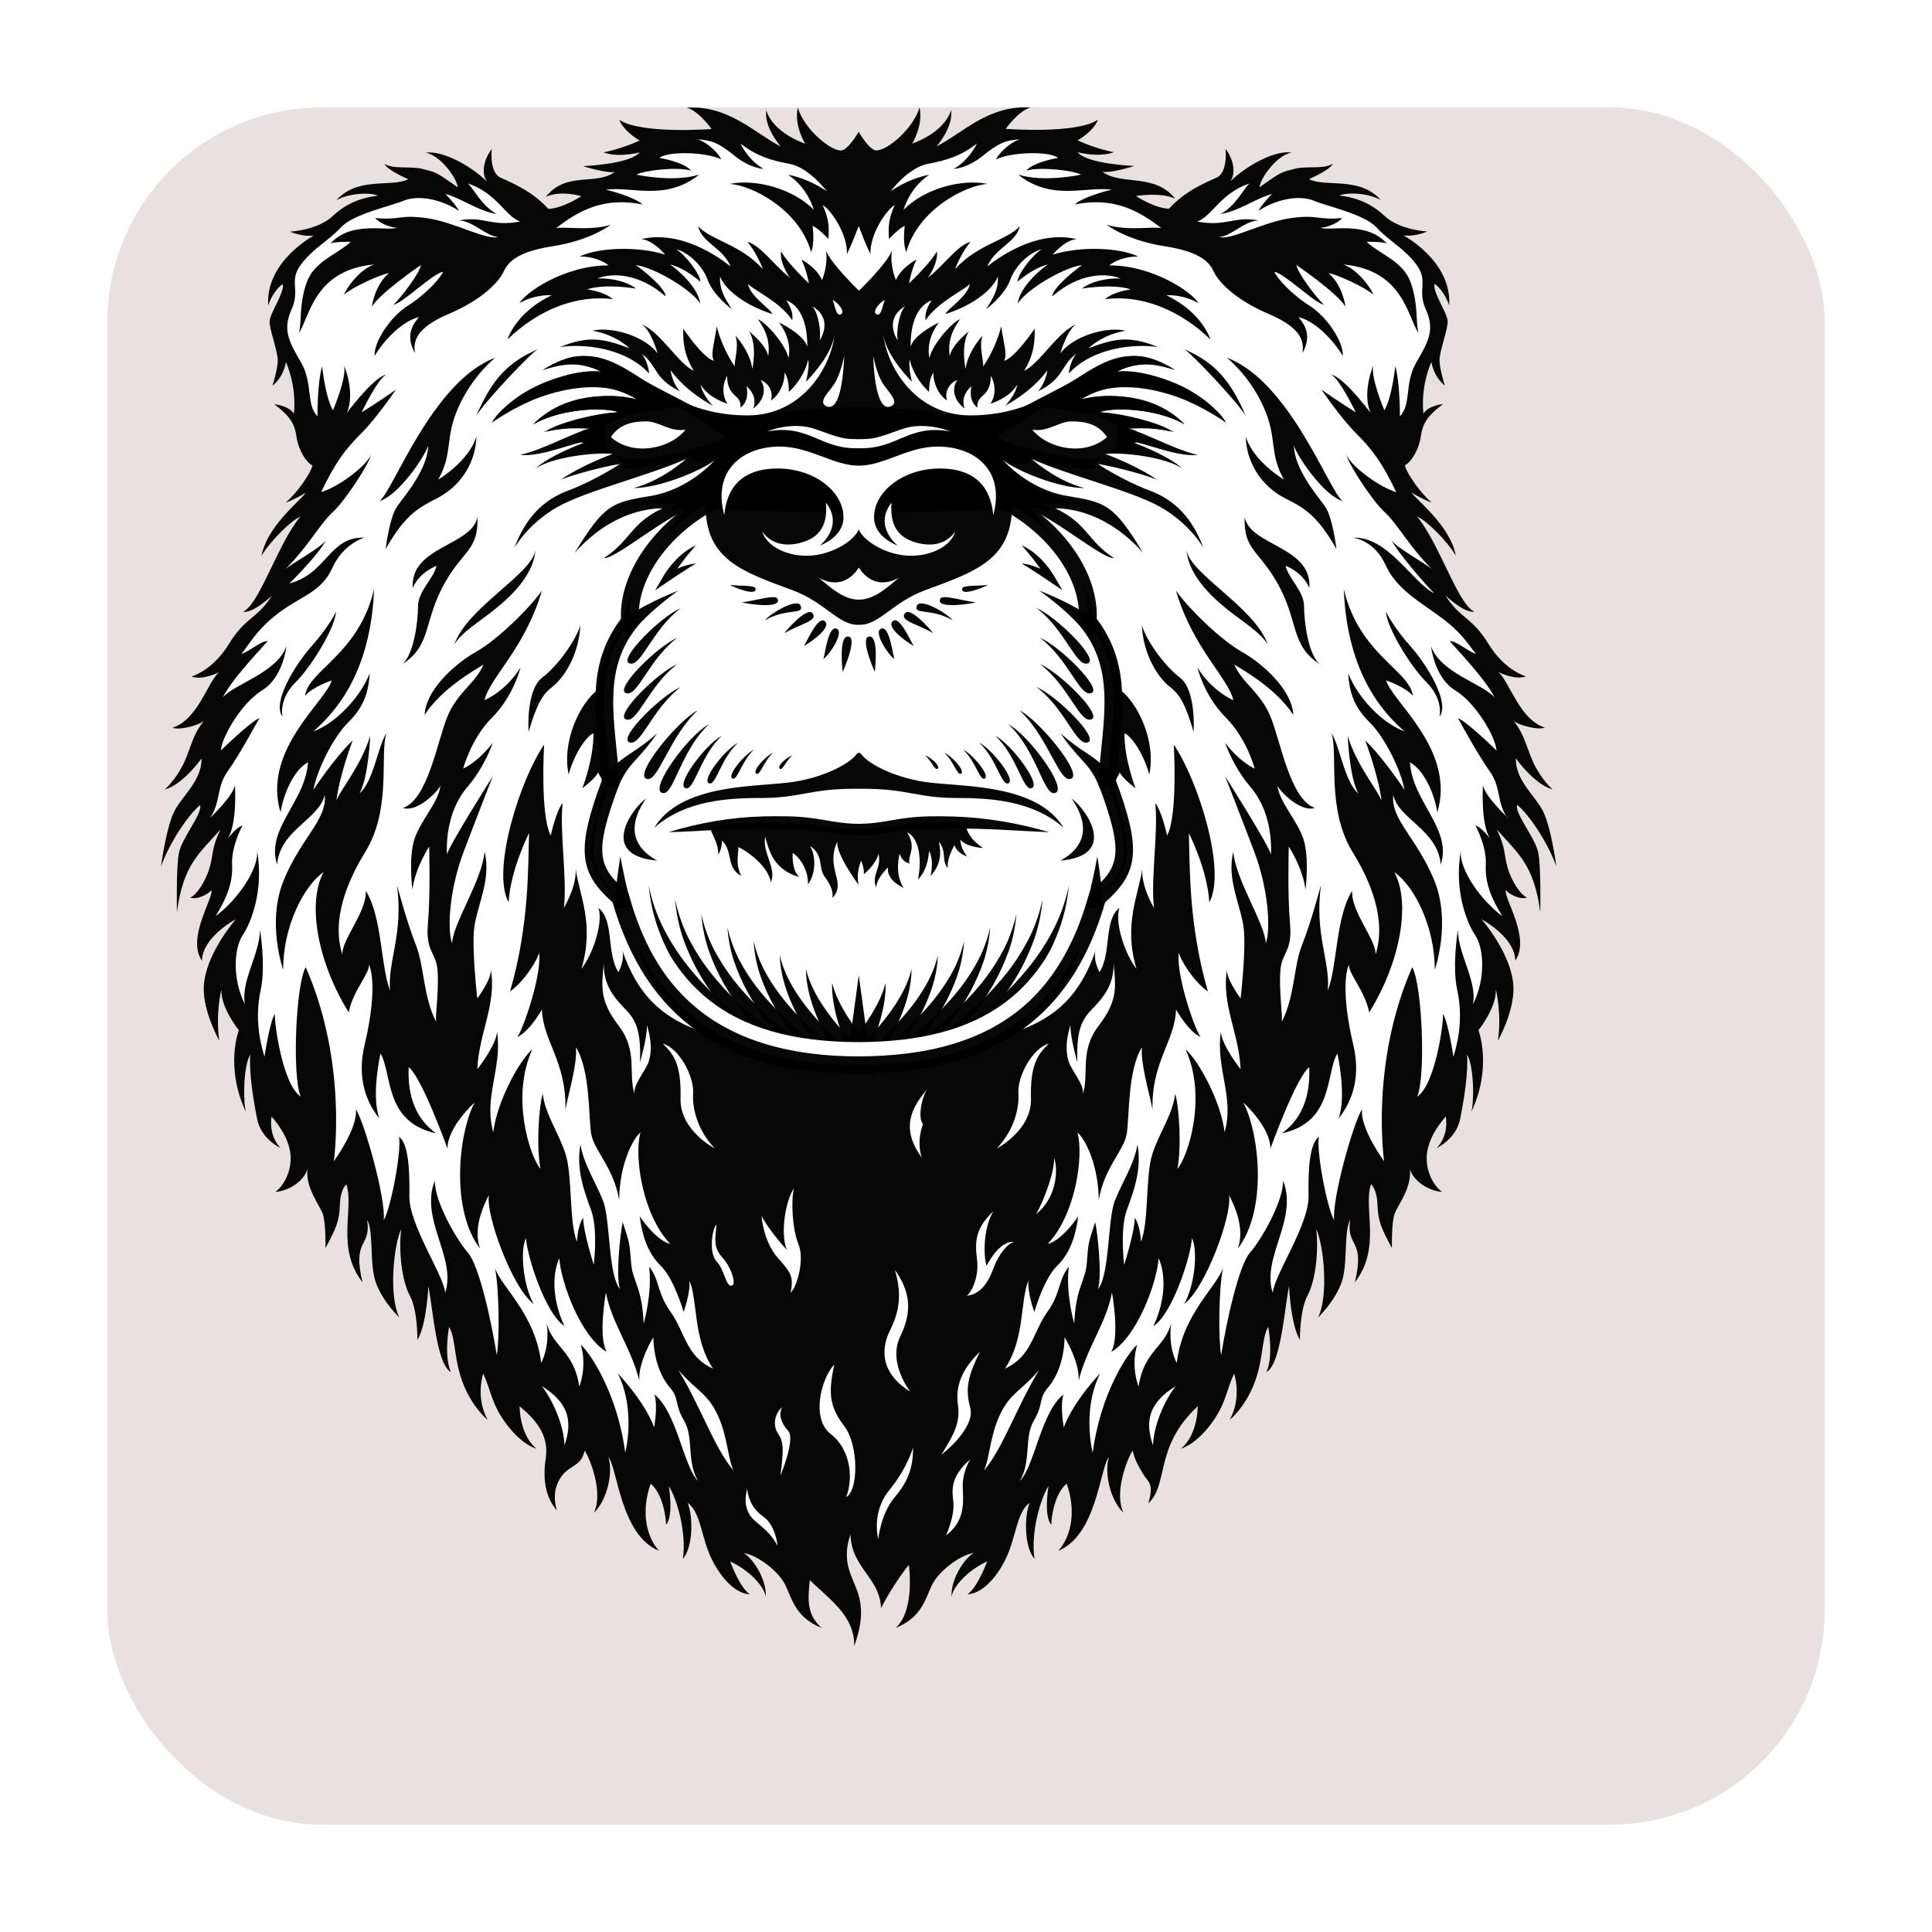 <?xml version="1.0" encoding="UTF-8"?> <svg xmlns="http://www.w3.org/2000/svg" width="36" height="36" viewBox="0 0 36 36" fill="none"><g filter="url(#filter0_d_500_7038)"><rect width="32" height="32" rx="4" fill="#E8E0E1"></rect></g><path d="M28.272 14.999C28.476 15.162 28.831 15.676 29 16.142C29 16.142 28.9 15.378 28.738 15.088C28.576 14.798 28.241 14.536 28.244 14.129C28.244 14.129 28.586 14.616 28.931 14.71C28.931 14.71 28.779 14.586 28.621 14.306C28.462 14.026 28.431 13.7 28.193 13.42C28.265 13.507 28.662 13.613 28.786 13.557C28.317 13.413 28.131 12.71 27.921 12.523C27.921 12.523 28.221 12.68 28.434 12.603C28.434 12.603 28.041 12.5 27.734 11.996C27.427 11.493 27.206 11.53 26.934 11.096C26.934 11.096 27.285 11.433 27.472 11.396C27.165 11.262 26.827 10.136 26.406 9.626C26.568 9.689 26.948 10.059 27.127 10.352C27.024 9.813 26.448 9.363 26.299 9.179C26.299 9.179 26.564 9.333 26.678 9.363C26.474 9.199 26.206 8.813 26.178 8.669C26.288 8.619 26.44 8.386 26.474 8.136C26.509 7.886 26.602 7.746 26.888 7.529C26.888 7.529 26.609 7.556 26.523 7.709C26.482 7.289 26.589 6.936 26.672 6.743C26.672 6.743 26.706 7.013 26.923 7.186C26.923 7.186 26.83 6.899 26.823 6.727C26.817 6.554 26.986 6.127 26.975 5.977C26.965 5.827 26.692 5.44 26.73 5.29C26.813 5.337 26.944 5.506 27.003 5.69C27.055 4.863 26.151 4.387 26.151 4.387C26.151 4.387 26.344 4.42 26.595 4.313C26.595 4.313 26.082 4.29 25.795 4.02C25.509 3.75 25.195 3.67 24.957 3.643C25.105 3.58 25.484 3.593 25.729 3.726C25.329 3.28 24.705 3.497 24.391 3.337C24.391 3.337 24.781 3.173 24.836 3.05C24.664 3.16 24.353 3.087 24.122 3.146C23.89 3.206 23.89 3.186 23.47 3.49C23.477 3.33 23.791 2.887 24.07 2.843C23.763 2.793 23.232 3.08 22.925 3.38C23.049 3.2 22.959 2.93 22.835 2.773C22.835 2.773 22.89 3.213 22.663 3.313C22.436 3.412 22.063 3.576 21.783 3.889C21.515 3.883 21.167 3.653 21.167 3.653C21.167 3.653 21.608 3.573 21.898 3.702C21.512 3.218 20.891 3.463 20.542 3.2C20.703 3.231 21.135 3.093 21.135 3.093C21.135 3.093 20.256 3.058 20.08 2.836C20.08 2.836 20.466 2.943 20.756 2.836C20.756 2.836 20.446 2.783 20.08 2.616C20.08 2.616 20.376 2.45 20.459 2.23C20.059 2.503 18.741 2.401 18.741 2.401C18.741 2.401 18.969 2.07 19.203 2.003C18.417 1.956 17.941 2.477 17.451 2.729C17.451 2.729 17.773 2.362 17.72 2.049C17.68 2.223 17.471 2.503 16.996 2.676C16.996 2.676 17.209 2.336 17.134 2.003C17.017 2.403 16.526 2.809 16.327 2.803C16.195 2.799 16 2.455 16 2.455C16 2.455 15.804 2.8 15.673 2.804C15.473 2.811 14.983 2.405 14.866 2.005C14.79 2.338 15.004 2.678 15.004 2.678C14.528 2.504 14.318 2.224 14.28 2.051C14.227 2.365 14.549 2.731 14.549 2.731C14.058 2.479 13.582 1.959 12.796 2.006C13.03 2.072 13.258 2.404 13.258 2.404C13.258 2.404 11.94 2.505 11.54 2.232C11.623 2.452 11.919 2.619 11.919 2.619C11.554 2.785 11.243 2.839 11.243 2.839C11.533 2.945 11.919 2.839 11.919 2.839C11.742 3.061 10.864 3.096 10.864 3.096C10.864 3.096 11.296 3.234 11.457 3.203C11.108 3.465 10.558 3.183 10.171 3.667C10.461 3.538 10.832 3.656 10.832 3.656C10.832 3.656 10.485 3.885 10.216 3.892C9.936 3.578 9.564 3.415 9.336 3.315C9.108 3.216 9.164 2.776 9.164 2.776C9.039 2.932 8.949 3.202 9.074 3.383C8.767 3.083 8.236 2.796 7.929 2.846C8.208 2.889 8.522 3.332 8.529 3.492C8.109 3.189 8.109 3.209 7.878 3.149C7.646 3.089 7.336 3.162 7.164 3.052C7.219 3.176 7.608 3.339 7.608 3.339C7.294 3.499 6.67 3.283 6.27 3.729C6.515 3.596 6.894 3.582 7.043 3.646C6.805 3.673 6.491 3.753 6.204 4.022C5.918 4.292 5.404 4.316 5.404 4.316C5.656 4.422 5.849 4.389 5.849 4.389C5.849 4.389 4.945 4.866 4.997 5.693C5.055 5.509 5.187 5.34 5.269 5.293C5.307 5.442 5.035 5.829 5.024 5.979C5.014 6.13 5.183 6.556 5.176 6.729C5.169 6.903 5.076 7.189 5.076 7.189C5.294 7.016 5.328 6.746 5.328 6.746C5.411 6.939 5.518 7.292 5.476 7.712C5.39 7.558 5.111 7.532 5.111 7.532C5.397 7.748 5.49 7.889 5.525 8.139C5.56 8.389 5.711 8.622 5.821 8.672C5.794 8.815 5.525 9.202 5.321 9.365C5.435 9.335 5.701 9.182 5.701 9.182C5.553 9.365 4.977 9.815 4.873 10.355C5.053 10.062 5.432 9.692 5.594 9.629C5.173 10.138 4.835 11.265 4.528 11.399C4.715 11.435 5.066 11.099 5.066 11.099C4.794 11.532 4.573 11.495 4.266 11.999C3.959 12.502 3.566 12.606 3.566 12.606C3.78 12.683 4.08 12.526 4.08 12.526C3.869 12.712 3.683 13.416 3.214 13.559C3.338 13.616 3.735 13.509 3.807 13.423C3.569 13.703 3.538 14.03 3.379 14.309C3.221 14.588 3.069 14.712 3.069 14.712C3.414 14.619 3.756 14.132 3.756 14.132C3.759 14.538 3.424 14.801 3.262 15.091C3.1 15.381 3 16.145 3 16.145C3.169 15.678 3.524 15.165 3.728 15.002C3.78 15.152 3.39 15.615 3.335 15.888C3.28 16.161 3.297 16.998 3.297 16.998C3.414 16.108 3.715 15.902 4.109 15.456C3.937 15.805 3.98 15.918 3.904 16.174C3.828 16.431 3.652 16.691 3.542 16.724C3.677 16.774 3.884 16.657 3.939 16.588C3.98 16.738 3.473 17.478 3.763 17.901C3.766 17.594 4.083 17.304 4.391 17.131C4.149 17.421 3.811 17.937 3.797 18.397C3.784 18.857 4.087 19.394 4.087 19.394C4.011 18.897 4.125 18.437 4.125 18.437C4.112 18.78 4.45 19.197 4.45 19.197C4.45 19.197 4.184 19.887 4.588 20.73C4.532 20.604 4.523 19.879 4.664 19.65C4.639 19.983 4.716 20.47 4.791 20.85C4.867 21.23 5.226 21.39 5.226 21.39C4.989 21.136 5.061 20.806 5.061 20.806C5.254 21.026 5.416 21.303 5.416 21.586C5.416 21.869 5.268 22.113 5.13 22.209C5.34 22.199 5.651 22.039 5.73 21.783C5.689 22.119 5.944 22.443 6.01 22.606C6.075 22.769 6.065 23.256 6.065 23.256C6.264 22.883 6.324 22.753 6.333 22.45C6.344 22.146 6.454 22.07 6.454 22.07C6.603 22.512 6.255 23.257 6.755 23.893C6.555 23.067 6.923 23.253 6.841 22.73C6.972 22.964 6.875 23.563 7.01 23.917C7.144 24.27 7.441 24.55 7.441 24.55C7.241 24.15 7.334 23.204 7.475 22.904C7.426 23.333 7.489 23.867 7.637 24.143C7.786 24.42 7.778 24.967 7.778 24.967C7.951 24.687 7.982 23.967 7.982 23.967C8.068 24.397 8.134 25.423 8.403 25.567C8.265 25.27 8.368 24.724 8.368 24.724C8.499 24.943 8.451 25.348 8.644 25.817C8.823 26.25 9.086 26.457 9.086 26.457C8.855 26.033 9.003 25.597 9.003 25.597C9.148 25.887 9.148 26.157 9.445 26.547C9.741 26.937 9.996 26.994 9.996 26.994C9.676 26.733 9.682 26.204 9.682 26.204C9.955 26.431 10.238 26.721 10.169 27.174C10.1 27.627 10.196 27.937 10.376 28.144C10.262 27.761 10.428 27.494 10.603 27.374C10.778 27.254 10.841 27.234 10.896 27.03C11.006 27.204 11.244 27.827 11.065 28.19C11.31 27.957 11.427 27.457 11.338 27.151C11.506 27.361 11.565 28.607 12.279 28.897C12.041 28.63 11.941 28.164 12.124 27.647C12.351 27.83 12.414 28.293 12.41 28.414C12.559 28.244 12.462 27.691 12.462 27.691C12.611 27.921 12.797 28.554 12.725 29.047C12.911 28.834 12.921 28.271 12.814 28.004C13.059 28.177 13.066 28.654 13.259 29.047C13.452 29.44 13.728 29.701 13.973 29.707C13.79 29.594 13.604 29.094 13.604 29.094C13.997 29.278 14.242 29.577 14.269 29.754C14.286 29.398 14 29.011 13.855 28.938C14.107 28.975 14.507 29.271 14.635 29.538C14.762 29.805 14.828 30.141 15.311 30.335C15.035 30.091 15.049 29.818 15.09 29.445C15.493 29.831 15.919 30.113 15.919 30.673C15.957 30.539 16.087 30.23 16.03 29.863C15.965 29.433 15.64 29.21 15.847 28.592C15.87 29.228 16.394 29.392 16.417 29.965C16.605 29.592 16.879 29.217 16.937 29.161C16.978 29.535 16.965 30.09 16.689 30.334C17.172 30.14 17.238 29.803 17.365 29.537C17.493 29.27 17.893 28.974 18.145 28.937C18 29.011 17.714 29.396 17.731 29.753C17.758 29.577 18.003 29.277 18.396 29.093C18.396 29.093 18.21 29.593 18.027 29.706C18.272 29.7 18.548 29.44 18.741 29.046C18.934 28.653 18.941 28.176 19.186 28.003C19.079 28.27 19.09 28.833 19.276 29.046C19.203 28.553 19.389 27.92 19.538 27.69C19.538 27.69 19.441 28.243 19.59 28.413C19.586 28.293 19.648 27.829 19.876 27.646C20.059 28.163 19.959 28.629 19.721 28.896C20.435 28.606 20.494 27.36 20.662 27.149C20.573 27.456 20.69 27.956 20.935 28.189C20.756 27.826 20.994 27.203 21.104 27.029C21.159 27.233 21.195 27.284 21.3 27.465C21.39 27.619 21.511 27.628 21.397 28.012C21.783 27.659 21.5 26.965 22.318 26.203C22.318 26.203 22.325 26.733 22.004 26.993C22.004 26.993 22.259 26.936 22.556 26.546C22.853 26.155 22.852 25.886 22.997 25.596C22.997 25.596 23.146 26.033 22.915 26.456C22.915 26.456 23.178 26.249 23.356 25.816C23.549 25.347 23.501 24.942 23.632 24.723C23.632 24.723 23.735 25.269 23.598 25.566C23.867 25.422 23.933 24.396 24.019 23.966C24.019 23.966 24.049 24.686 24.222 24.966C24.222 24.966 24.216 24.419 24.363 24.142C24.511 23.866 24.574 23.332 24.526 22.902C24.667 23.202 24.76 24.149 24.56 24.549C24.56 24.549 24.856 24.269 24.991 23.916C25.126 23.562 25.029 22.962 25.16 22.729C25.077 23.252 25.446 23.066 25.246 23.892C25.746 23.256 25.398 22.511 25.546 22.069C25.546 22.069 25.657 22.146 25.667 22.449C25.678 22.752 25.736 22.882 25.936 23.255C25.936 23.255 25.925 22.769 25.991 22.605C26.057 22.441 26.312 22.119 26.27 21.782C26.35 22.038 26.66 22.198 26.87 22.208C26.732 22.112 26.584 21.868 26.584 21.585C26.584 21.302 26.746 21.025 26.939 20.805C26.939 20.805 27.012 21.135 26.774 21.389C26.774 21.389 27.132 21.229 27.208 20.849C27.284 20.469 27.361 19.982 27.335 19.649C27.476 19.878 27.467 20.603 27.411 20.729C27.814 19.886 27.549 19.196 27.549 19.196C27.549 19.196 27.887 18.779 27.873 18.436C27.873 18.436 27.987 18.896 27.911 19.393C27.911 19.393 28.215 18.856 28.201 18.396C28.187 17.936 27.849 17.419 27.608 17.129C27.914 17.303 28.232 17.593 28.235 17.899C28.525 17.476 28.018 16.736 28.059 16.587C28.114 16.656 28.321 16.773 28.456 16.723C28.345 16.69 28.169 16.43 28.094 16.173C28.018 15.917 28.062 15.804 27.889 15.454C28.282 15.901 28.583 16.107 28.701 16.997C28.701 16.997 28.718 16.16 28.663 15.887C28.608 15.614 28.218 15.15 28.27 15.001L28.272 14.999Z" fill="black" fill-opacity="0.97"></path><path d="M10.098 25.83C10.311 26.11 10.508 26.567 10.518 26.933C10.677 26.477 10.591 26.137 10.098 25.83Z" fill="white"></path><path d="M12.641 25.53C13.058 26.213 13.306 26.973 13.668 27.402C13.558 27.166 13.561 26.773 13.372 26.366C13.183 25.959 12.989 25.929 12.641 25.529V25.53Z" fill="white"></path><path d="M13.349 22.817C13.271 22.893 13.202 23.346 13.354 23.506C13.51 23.67 13.526 24.011 13.648 23.95C13.709 23.92 13.644 23.635 13.455 23.426C13.266 23.217 13.344 23.022 13.349 22.817H13.349Z" fill="white"></path><path d="M12.056 19.102C12.056 19.351 11.927 19.791 11.927 19.791C11.941 19.253 11.875 19.035 11.664 18.817C11.453 18.6 11.242 18.364 11.251 17.951C11.214 18.369 11.159 18.631 11.527 19.111C11.895 19.591 11.697 20.004 11.826 20.391C11.787 20.209 12.038 19.955 12.093 19.764C12.161 19.527 12.111 19.288 12.056 19.102Z" fill="white"></path><path d="M13.315 21.397C12.992 21.05 12.898 20.65 12.915 20.374C12.936 20.033 12.633 19.517 12.35 19.447C12.581 19.666 12.694 19.877 12.681 20.47C12.667 21.064 13.315 21.397 13.315 21.397Z" fill="white"></path><path d="M14.792 22.146C14.645 22.359 14.534 22.955 14.659 23.288C14.659 23.288 14.332 22.932 14.19 22.657C14.19 22.657 14.222 23.137 14.496 23.441C14.754 23.727 14.787 23.804 14.732 24.088C14.856 23.972 14.994 23.466 14.879 23.186C14.764 22.906 14.737 22.386 14.792 22.146Z" fill="white"></path><path d="M15.547 25.425C15.303 25.679 15.105 26.434 15.481 26.723C15.856 27.012 15.901 27.554 15.768 27.896C15.998 27.772 16.002 26.927 15.731 26.572C15.459 26.216 15.427 25.959 15.547 25.425Z" fill="white"></path><path d="M14.575 26.221C14.447 26.323 14.387 26.55 14.497 26.71C14.607 26.87 14.603 27.021 14.542 27.497C14.542 27.497 14.828 26.817 14.686 26.661C14.543 26.505 14.507 26.341 14.575 26.221Z" fill="white"></path><path d="M14.223 28.26C13.989 28.096 13.937 27.876 13.923 27.743C13.879 27.916 13.875 28.06 13.965 28.22C14.054 28.38 14.316 28.473 14.489 28.806C14.489 28.806 14.458 28.423 14.223 28.26Z" fill="white"></path><path d="M15.133 5.703C15.25 5.83 15.302 6.169 15.274 6.343C15.395 6.146 15.432 5.883 15.133 5.703Z" fill="white"></path><path d="M15.391 7.566C15.527 7.639 15.694 7.501 15.731 6.633C15.672 6.894 15.612 7.077 15.492 7.228C15.373 7.379 15.272 7.501 15.391 7.565L15.391 7.566Z" fill="white"></path><path d="M15.51 5.589C15.551 5.639 15.569 5.899 15.665 5.859C15.766 5.817 15.603 5.622 15.51 5.589Z" fill="white"></path><path d="M21.485 26.933C21.495 26.566 21.692 26.11 21.905 25.83C21.412 26.136 21.326 26.476 21.485 26.933Z" fill="white"></path><path d="M18.63 26.367C18.441 26.773 18.444 27.167 18.334 27.403C18.696 26.974 18.944 26.214 19.362 25.53C19.013 25.93 18.82 25.96 18.63 26.367V26.367Z" fill="white"></path><path d="M28.089 15.241C27.886 14.961 27.976 14.671 27.758 14.371C27.541 14.072 27.168 13.382 27.168 13.382C27.337 13.448 27.886 13.985 27.886 13.985C27.867 13.727 27.503 13.102 27.113 12.862C26.723 12.622 26.665 12.041 26.665 12.041C26.844 12.542 27.627 12.738 27.848 12.995C27.679 12.642 27.044 11.995 27.014 11.945C27.151 11.948 27.345 12.135 27.503 12.185C27.337 11.982 27.241 11.791 26.848 11.502C26.455 11.212 26.021 10.979 25.814 10.521C25.607 10.063 25.212 10.018 25.212 10.018C25.869 9.996 26.325 10.863 26.725 11.054C26.569 10.907 26.026 10.272 25.929 10.067C26.006 10.194 26.536 10.485 26.678 10.601C26.269 10.197 26.035 9.757 25.805 9.547C25.575 9.338 25.138 8.668 25.087 8.477C25.191 8.7 25.704 9.077 26.016 9.17C25.75 8.606 25.552 8.357 25.267 8.072C24.981 7.788 24.623 7.259 24.623 7.259C24.954 7.495 25.262 7.682 25.262 7.682C25.262 7.682 24.958 7.051 24.802 6.979C25.005 7.015 25.419 7.53 25.538 7.695C25.372 7.308 25.593 6.802 25.593 6.802C25.524 7.011 25.796 7.646 25.796 7.646C25.943 7.393 25.998 6.824 25.998 6.824C26.09 7.13 26.085 7.757 26.085 7.757C26.306 7.532 26.161 7.146 26.395 6.746C26.63 6.346 26.733 6.132 26.568 5.766C26.402 5.399 26.623 5.239 26.395 4.933C26.168 4.627 25.885 4.493 25.65 4.239C25.416 3.986 24.743 3.85 24.478 3.739C24.212 3.629 23.781 3.709 23.45 3.929C23.501 3.819 23.703 3.612 23.703 3.612C23.374 3.709 23.091 3.932 22.742 3.989C23.025 3.835 23.163 3.532 23.28 3.419C22.739 3.602 22.584 4.032 22.308 4.128C22.849 4.232 22.995 4.019 23.45 4.108C23.184 4.115 22.947 4.402 22.715 4.418C22.956 4.475 23.533 4.138 24.047 4.065C24.56 3.992 24.554 4.108 25.005 4.062C24.971 4.132 24.743 4.245 24.602 4.242C24.778 4.316 25.45 4.106 25.84 4.535C25.733 4.499 25.464 4.506 25.464 4.506C25.733 4.752 26.154 4.869 26.292 5.279C26.43 5.689 26.375 5.966 26.43 6.202C26.23 5.912 26.151 5.029 25.03 4.928C25.247 5.002 25.496 5.275 25.592 5.492C25.441 5.355 24.924 5.118 24.754 5.088C25.027 5.325 25.071 5.715 25.071 5.715C24.92 5.458 24.157 4.939 24.157 4.939C24.178 5.082 24.502 5.515 24.668 5.679C24.499 5.649 23.93 5.092 23.747 5.065C23.785 5.175 24.075 5.492 24.399 5.695C24.723 5.898 25.04 6.372 25.02 6.632C24.909 6.435 24.558 5.995 24.195 5.909C24.353 6.095 24.426 6.288 24.271 6.578C24.291 6.388 24.296 6.129 23.638 5.849C22.98 5.569 22.695 5.227 22.622 5.072C22.548 4.916 22.419 4.699 21.701 4.588C20.984 4.477 20.621 4.188 20.621 4.188C21.017 4.312 21.522 4.21 21.642 4.254C21.224 3.925 20.745 3.663 20.028 3.81C20.198 3.654 20.713 3.534 20.713 3.534C20.359 3.494 20.028 3.597 19.623 3.539C19.218 3.481 18.975 3.254 18.975 3.254C19.462 3.405 20.143 3.254 20.143 3.254C19.996 3.174 19.38 3.104 19.122 3.179C19.274 3.01 19.715 2.943 19.715 2.943C19.554 2.81 18.837 2.832 18.561 2.97C18.639 2.805 18.892 2.614 19.012 2.596C18.731 2.61 18.593 2.676 18.308 2.907C18.023 3.138 17.774 3.147 17.774 3.147C18.073 2.97 18.202 2.676 18.202 2.676C17.908 2.903 17.646 2.987 17.287 3.054C16.928 3.121 16.597 3.561 16.597 3.561C16.993 3.298 17.314 3.258 17.314 3.258C16.946 3.498 16.836 3.911 16.836 3.911C17.204 3.529 17.898 3.325 18.404 3.427C18 3.45 17.108 3.898 16.887 4.698C16.813 4.529 16.859 4.209 16.859 4.209C16.749 4.253 16.565 4.453 16.565 4.453C16.547 4.218 16.561 4.071 16.671 3.822C16.524 3.902 16.202 4.365 16.22 4.738C16.127 4.547 16.02 4.264 16.002 4.216V4.209C16.002 4.209 16.002 4.21 16 4.213C15.999 4.21 15.999 4.209 15.999 4.209V4.216C15.981 4.264 15.873 4.547 15.781 4.738C15.799 4.365 15.477 3.902 15.33 3.822C15.44 4.071 15.454 4.218 15.436 4.453C15.436 4.453 15.252 4.253 15.142 4.209C15.142 4.209 15.187 4.529 15.114 4.698C14.893 3.898 14.001 3.449 13.596 3.427C14.102 3.325 14.797 3.53 15.165 3.911C15.165 3.911 15.054 3.498 14.686 3.258C14.686 3.258 15.008 3.298 15.404 3.561C15.404 3.561 15.073 3.121 14.714 3.054C14.355 2.987 14.093 2.903 13.799 2.676C13.799 2.676 13.927 2.97 14.227 3.147C14.227 3.147 13.978 3.138 13.693 2.907C13.408 2.676 13.27 2.61 12.989 2.596C13.109 2.614 13.362 2.805 13.44 2.97C13.164 2.832 12.447 2.81 12.286 2.943C12.286 2.943 12.727 3.01 12.879 3.179C12.621 3.103 12.005 3.174 11.858 3.254C11.858 3.254 12.538 3.405 13.026 3.254C13.026 3.254 12.782 3.481 12.378 3.539C11.973 3.596 11.642 3.494 11.288 3.534C11.288 3.534 11.803 3.654 11.973 3.81C11.256 3.663 10.777 3.926 10.359 4.254C10.479 4.21 10.984 4.312 11.38 4.188C11.38 4.188 11.017 4.477 10.299 4.588C9.582 4.699 9.453 4.917 9.379 5.072C9.306 5.228 9.021 5.569 8.363 5.849C7.705 6.129 7.71 6.388 7.73 6.578C7.575 6.288 7.647 6.095 7.806 5.909C7.444 5.995 7.092 6.435 6.981 6.632C6.961 6.371 7.278 5.898 7.602 5.695C7.927 5.492 8.216 5.175 8.254 5.065C8.071 5.092 7.502 5.649 7.333 5.679C7.498 5.516 7.822 5.082 7.843 4.939C7.843 4.939 7.081 5.458 6.929 5.715C6.929 5.715 6.974 5.325 7.247 5.088C7.078 5.118 6.56 5.355 6.408 5.492C6.505 5.275 6.753 5.001 6.971 4.928C5.85 5.029 5.77 5.912 5.571 6.202C5.626 5.965 5.571 5.689 5.709 5.279C5.847 4.869 6.267 4.752 6.536 4.506C6.536 4.506 6.268 4.499 6.161 4.535C6.55 4.106 7.223 4.316 7.399 4.242C7.258 4.245 7.03 4.132 6.996 4.062C7.448 4.109 7.44 3.992 7.954 4.065C8.468 4.138 9.044 4.475 9.285 4.418C9.054 4.402 8.816 4.115 8.551 4.108C9.006 4.018 9.151 4.231 9.693 4.128C9.417 4.032 9.262 3.602 8.72 3.419C8.837 3.532 8.975 3.835 9.258 3.989C8.91 3.932 8.627 3.709 8.298 3.612C8.298 3.612 8.501 3.819 8.551 3.929C8.22 3.709 7.789 3.629 7.523 3.739C7.258 3.849 6.585 3.986 6.35 4.239C6.116 4.493 5.833 4.626 5.605 4.933C5.378 5.239 5.599 5.399 5.433 5.766C5.268 6.132 5.371 6.346 5.605 6.746C5.84 7.146 5.695 7.532 5.916 7.757C5.916 7.757 5.911 7.13 6.003 6.824C6.003 6.824 6.058 7.393 6.205 7.646C6.205 7.646 6.476 7.01 6.408 6.802C6.408 6.802 6.629 7.308 6.463 7.695C6.583 7.531 6.997 7.015 7.199 6.979C7.042 7.05 6.739 7.682 6.739 7.682C6.739 7.682 7.047 7.495 7.378 7.259C7.378 7.259 7.019 7.788 6.734 8.072C6.449 8.357 6.251 8.606 5.984 9.17C6.297 9.077 6.81 8.7 6.913 8.477C6.863 8.668 6.426 9.339 6.196 9.547C5.966 9.757 5.731 10.197 5.322 10.601C5.465 10.485 5.995 10.194 6.072 10.067C5.975 10.272 5.547 10.725 5.391 10.872C6.093 10.691 6.132 9.996 6.789 10.018C6.789 10.018 6.398 10.127 6.191 10.585C5.984 11.042 5.612 11.098 5.17 11.438C4.784 11.736 4.663 11.981 4.498 12.184C4.657 12.134 4.85 11.948 4.988 11.944C4.957 11.995 4.322 12.641 4.153 12.995C4.374 12.738 5.157 12.541 5.337 12.041C5.337 12.041 5.278 12.621 4.888 12.861C4.499 13.101 4.134 13.727 4.116 13.984C4.116 13.984 4.664 13.448 4.833 13.381C4.833 13.381 4.461 14.071 4.243 14.371C4.026 14.671 4.116 14.961 3.912 15.241C3.912 15.241 4.343 14.837 4.378 14.63C4.378 14.63 4.426 15.347 4.243 15.627C4.243 15.627 4.409 15.408 4.518 15.382C4.518 15.382 4.307 15.768 4.325 16.106C4.343 16.444 4.224 16.742 4.017 17.07C4.389 16.799 4.826 16.217 4.79 15.848C4.918 16.581 4.684 17.185 4.523 17.425C4.362 17.665 4.321 18.23 4.564 18.714C4.482 18.279 4.84 17.79 4.845 17.323C4.845 17.323 4.955 17.99 4.859 18.439C4.762 18.888 4.808 19.297 4.928 19.692C4.928 19.692 5.024 19.043 5.122 18.892C5.11 19.07 5.268 20.212 5.604 20.434C5.443 20.075 5.507 18.364 5.696 18.021C6.487 19.817 6.22 21.639 6.22 21.639C6.22 21.639 6.675 21.016 6.63 20.67C6.786 20.896 7.195 22.34 7.15 22.74C7.292 22.483 7.485 21.43 7.435 21.181C7.6 21.305 7.637 21.736 7.628 22.283C7.619 22.829 8.277 23.772 8.295 24.092C8.511 23.428 7.816 22.727 8.102 21.999C8.097 22.39 8.507 23.1 8.718 23.34C8.929 23.58 9.16 24.638 9.256 25.247C9.307 25.003 9.307 24.043 9.222 23.623C9.332 23.976 9.974 24.476 10.084 25.396C10.084 25.396 10.25 25.109 10.187 24.663C10.311 25.11 10.698 25.176 10.794 25.836C10.794 25.836 10.946 25.476 10.822 25.056C11.001 25.216 11.505 25.963 11.65 27.069C11.65 27.069 11.857 26.29 11.512 25.59C11.512 25.59 12.015 26.116 12.188 26.596C12.188 26.596 12.264 26.203 12.194 25.983C12.615 26.316 12.733 27.323 13.008 27.596C12.788 27.229 12.933 26.783 12.746 26.47C12.56 26.157 12.664 26.064 12.484 25.857C12.305 25.65 12.181 25.31 12.174 24.917C12.174 24.917 11.892 25.37 11.912 25.723C11.76 25.116 11.388 24.63 11.291 24.084C11.291 24.084 11.139 24.904 11.305 25.19C10.822 24.91 10.449 23.89 10.422 23.444C10.27 23.784 10.311 24.27 10.518 24.71C10.153 24.47 9.815 23.377 9.801 23.07C9.684 23.31 9.753 23.971 9.945 24.297C9.545 24.004 9.042 22.624 9.111 22.264C8.994 22.498 8.815 22.891 8.945 23.264C8.401 22.557 8.532 21.151 8.842 20.544C8.842 20.544 8.332 21.004 8.339 21.404C8.339 21.404 7.863 20.077 7.615 19.884C7.608 20.124 7.594 20.737 8.125 21.117C7.153 20.91 7.311 19.997 7.09 19.63C7.09 19.63 6.911 20.417 7.07 20.843C6.78 20.484 6.663 20.017 6.794 19.47C6.925 18.924 7.001 18.291 6.877 17.971C6.884 18.151 6.573 18.464 6.498 18.864C5.918 17.931 5.718 16.831 6.029 16.251C5.656 16.511 5.27 17.278 5.277 18.071C5.277 18.071 4.96 17.184 5.291 16.391C5.622 15.597 6.098 15.271 6.05 14.811C5.953 15.265 5.213 15.465 5.164 16.111C4.946 15.445 5.691 14.945 5.739 14.205C5.491 14.332 5.284 14.771 5.228 15.138C4.876 13.978 6.084 13.059 6.18 12.679C6.18 12.679 5.822 12.799 5.684 12.966C5.746 12.486 6.684 12.199 6.971 10.975C6.907 12.619 6.175 13.33 5.84 13.628C6.295 13.459 6.737 12.948 6.889 12.544C6.87 12.841 6.81 13.144 6.502 13.446C6.194 13.748 5.901 14.373 5.84 14.717C5.84 14.717 6.231 14.121 6.571 13.797C6.571 13.797 6.322 14.455 6.268 14.921C6.332 14.729 6.732 14.264 6.898 13.712C6.898 13.712 6.87 14.468 6.7 14.783C6.962 14.556 7.036 13.921 7.201 13.659C7.071 14.059 7.305 15.072 6.801 15.885C6.482 16.401 6.167 17.132 6.381 17.792C6.353 17.525 6.843 16.985 6.815 16.598C7.125 17.085 7.091 18.018 7.27 18.458C7.215 17.931 7.525 17.398 7.395 16.485C7.395 16.485 7.581 17.185 7.746 17.599C7.912 18.012 7.877 18.545 8.125 19.038C8.112 18.892 8.181 18.439 8.153 18.085C8.125 17.731 7.926 17.745 7.974 17.205C8.022 16.665 7.997 15.774 7.997 15.774C7.997 15.774 7.739 16.161 7.684 16.578C7.684 16.578 7.61 15.988 7.721 15.641C7.831 15.294 8.167 14.957 8.208 14.641C8.139 14.77 7.771 15.139 7.509 15.055C7.974 14.895 8.148 13.81 8.337 13.352C8.525 12.895 8.875 12.717 9.008 12.383C8.82 12.503 8.236 12.828 7.912 13.32C7.932 12.869 8.456 12.379 8.87 12.146C9.284 11.912 9.878 11.319 10.098 11.005C9.781 12.085 9.126 12.626 9.029 13.045C9.029 13.045 9.416 12.892 9.698 12.438C9.698 12.438 9.574 12.965 9.174 13.365C8.774 13.765 8.631 14.321 8.631 14.321C8.631 14.321 8.884 14.223 9.183 13.841C9.183 13.841 9.032 14.29 8.714 14.658C8.397 15.027 8.31 15.525 8.328 15.925C8.36 15.761 9.183 14.463 9.183 14.463C9.183 14.463 8.894 15.2 8.641 15.867C8.388 16.533 8.323 17.276 8.424 17.582C8.429 17.226 8.986 16.4 9.029 15.871C9.16 16.384 8.885 16.885 8.836 17.291C8.788 17.697 8.894 18.604 8.894 18.604C8.894 18.604 9.166 18.239 9.146 18.066C9.257 18.71 8.921 19.257 8.894 19.924C8.894 19.924 9.248 19.475 9.262 19.225C9.363 19.895 9.004 20.453 9.193 21.097C9.252 20.555 9.657 19.786 9.92 19.55C9.515 20.439 9.869 21.541 10.071 21.781C9.989 21.345 10.044 20.604 10.113 20.377C10.154 20.759 10.412 21.106 10.54 21.51C10.669 21.914 10.6 22.772 10.752 23.141C10.752 23.141 10.756 22.848 10.867 22.692C10.867 22.954 11.064 23.567 11.064 23.567C11.064 23.567 11.147 22.905 11.013 22.545C10.88 22.185 10.733 21.781 10.816 21.323C10.867 21.674 11.106 22.039 11.239 22.38C11.373 22.723 11.331 23.758 11.552 24.02C11.474 23.776 11.552 23.029 11.603 22.771C11.736 23.175 11.731 23.162 11.759 23.527C11.787 23.892 11.962 23.958 11.994 24.664C11.994 24.664 12.159 24.095 12.095 23.602C12.297 23.851 12.237 24.086 12.499 24.451C12.761 24.815 12.782 25.276 13.286 25.502C12.913 24.949 13.005 24.255 12.848 23.86C12.867 24.096 12.738 24.447 12.738 24.447C12.738 24.447 12.563 23.829 12.31 23.584C12.058 23.34 11.961 22.989 11.92 22.665C11.92 22.665 12.214 23.109 12.49 23.18C11.97 22.634 11.814 21.554 11.933 21.101C11.74 21.278 11.538 21.798 11.538 22.363C11.437 21.759 11.073 21.443 11.018 21.136C10.963 20.83 11.005 19.953 10.732 19.513C10.757 19.83 10.612 20.29 10.536 20.673C10.556 19.78 10.116 19.399 10.098 18.81C10.098 18.81 9.877 19.21 9.642 19.323C9.78 19.103 10.104 18.116 10.043 17.75C10.015 17.896 9.76 18.296 9.504 18.474C9.872 17.203 9.836 16.118 9.859 15.523C9.859 15.523 9.514 16.194 9.477 16.812C9.15 16.221 9.693 14.523 10.139 13.875C10.139 13.875 10.061 15.195 10.263 15.568C10.263 15.568 10.355 15.128 10.484 14.964C10.425 15.52 10.571 16.359 10.507 16.916C10.507 16.916 10.746 16.526 10.727 16.191C10.791 16.665 11.084 17.227 10.834 18.052C11.05 17.777 11.243 17.19 11.151 16.917C11.45 17.149 11.294 17.759 11.524 18.115C11.524 18.115 11.656 17.873 11.59 17.692C11.88 18.555 12.343 18.937 12.954 19.177C11.455 17.986 12.099 17.026 11.485 16.657C10.872 16.288 10.968 15.657 11.143 15.088C11.318 14.519 11.202 14.544 11.145 14.39C11.145 14.39 11.127 14.477 10.851 14.689C10.851 14.689 11.064 14.144 11.058 13.664C10.962 13.691 10.72 13.984 10.596 14.431C10.465 13.811 10.809 13.098 11.14 12.852C11.168 12.305 11.456 11.898 11.629 11.558C11.627 10.863 12.828 9.434 12.828 9.434C12.828 9.434 12.152 9.611 12.628 9.401C11.714 9.358 11.396 9.455 12.077 9.326C12.758 9.196 13.193 8.798 13.405 8.497C13.242 8.635 12.768 8.677 12.888 8.464C12.704 8.628 11.283 8.865 11.667 8.651C11.667 8.651 11.352 8.517 11.573 8.433C11.43 8.403 10.38 8.47 10.882 8.252C10.725 8.253 10.688 8.024 10.986 7.99C10.986 7.99 10.517 7.95 10.187 8.039C10.247 7.939 11.001 7.705 11.512 7.683C11.337 7.587 10.491 7.589 9.939 7.909C10.495 7.322 11.356 7.322 11.864 7.442C10.956 6.878 9.828 7.429 9.166 7.873C9.672 7.14 10.711 6.887 11.191 6.925C10.787 6.697 10.391 6.809 10.114 6.896C11.604 5.986 11.926 7.74 13.932 7.74C14.934 7.74 15.472 6.869 15.55 6.247C15.486 6.656 15.019 7.113 15.019 7.113C15.019 7.113 15.095 6.811 15.056 6.702C15.047 6.802 14.932 7.096 14.698 7.303C14.698 7.303 14.712 7.069 14.616 6.94C14.636 7.03 14.568 7.337 14.364 7.463C14.409 7.326 14.347 7.149 14.171 7.08C14.288 7.243 14.236 7.463 14.036 7.613C14.092 7.462 14.043 7.309 13.909 7.196C13.926 7.276 13.957 7.479 13.795 7.597C13.795 7.597 13.829 7.483 13.706 7.38C13.582 7.277 13.547 7.146 13.55 7.006C13.478 7.11 13.434 7.35 13.557 7.523C13.557 7.523 13.198 7.42 13.054 7.163C13.092 7.37 13.281 7.56 13.281 7.56C13.281 7.56 12.794 7.311 12.495 6.898C12.495 6.898 12.524 7.136 12.67 7.291C12.173 7.051 12.251 6.798 11.948 6.587C12.015 6.644 12.088 6.831 12.095 6.96C11.651 6.476 10.874 6.4 10.433 6.467C10.995 6.237 11.274 6.322 11.73 6.489C11.73 6.489 11.475 6.234 11.04 6.163C11.367 6.079 12.001 6.247 12.254 6.585C12.254 6.585 12.129 6.147 11.958 6.043C12.307 6.187 12.648 6.785 12.928 6.909C12.732 6.596 12.725 6.319 12.732 6.125C12.732 6.125 13.103 6.676 13.303 6.723C13.236 6.603 13.305 6.43 13.356 6.079C13.404 6.294 13.54 6.616 13.696 6.836C13.664 6.765 13.781 6.472 13.703 6.254C13.82 6.378 13.993 6.639 14.018 6.876C14.018 6.876 14.117 6.443 13.961 6.177C13.961 6.177 14.266 6.41 14.315 6.635C14.352 6.378 14.278 6.161 14.122 5.948C14.269 6.006 14.623 6.392 14.694 6.672C14.724 6.516 14.714 6.274 14.517 6.01C14.517 6.01 14.977 6.225 15.043 6.461C15.048 5.883 14.825 5.655 14.649 5.598C14.649 5.598 14.796 5.784 14.762 5.968C14.544 5.626 14 5.381 13.937 5.288C13.978 5.524 14.351 5.75 14.394 5.852C13.822 5.67 13.495 5.361 13.417 5.152C13.405 5.397 13.506 5.557 13.636 5.761C13.636 5.761 13.295 5.512 13.187 5.217C13.079 4.921 12.805 4.698 12.601 4.644C12.769 4.75 13.045 5.101 13.052 5.25C13.052 5.25 12.762 4.99 12.482 4.928C12.589 4.992 13.013 5.342 13.048 5.662C12.927 5.428 12.209 4.982 11.844 4.939C11.979 5.025 12.406 5.375 12.402 5.522C11.906 5.089 11.406 5.079 11.13 5.189C11.406 5.178 11.696 5.252 11.851 5.378C11.851 5.378 11.282 5.278 10.94 5.392C10.94 5.392 11.264 5.432 11.42 5.575C10.74 5.485 10.019 5.778 9.457 6.325C9.457 6.325 9.602 5.825 10.278 5.502C10.278 5.502 9.981 5.475 9.681 5.648C9.784 5.455 10.516 4.945 11.34 4.945C11.34 4.945 11.164 4.782 10.802 4.779C11.154 4.612 11.875 4.582 12.395 4.745C12.395 4.745 12.175 4.476 11.95 4.455C12.709 4.279 13.43 4.819 13.613 4.965C13.468 4.612 13.078 4.528 13.008 4.213C13.229 4.471 13.799 4.551 14.213 5.013C14.195 4.942 14.057 4.655 13.927 4.507C14.175 4.57 14.424 4.947 14.718 5.173C14.718 5.173 14.525 4.911 14.553 4.684C14.691 4.924 15.069 5.276 15.073 5.28C15.073 5.28 15.031 5.04 14.935 4.836C14.935 4.836 15.215 4.982 15.317 5.218C15.317 5.218 15.436 4.947 15.39 4.671C15.493 4.921 15.974 5.386 16.004 5.415V5.418L16.005 5.416L16.007 5.418V5.415C16.037 5.387 16.518 4.921 16.621 4.671C16.575 4.947 16.694 5.218 16.694 5.218C16.795 4.982 17.076 4.836 17.076 4.836C16.979 5.04 16.938 5.28 16.938 5.28C16.942 5.276 17.32 4.924 17.458 4.684C17.485 4.911 17.292 5.173 17.292 5.173C17.588 4.947 17.837 4.57 18.083 4.507C17.955 4.655 17.817 4.942 17.798 5.013C18.212 4.551 18.782 4.471 19.003 4.213C18.933 4.529 18.543 4.612 18.398 4.965C18.581 4.819 19.301 4.278 20.06 4.455C19.836 4.476 19.615 4.745 19.615 4.745C20.136 4.582 20.857 4.612 21.209 4.779C20.847 4.782 20.671 4.945 20.671 4.945C21.495 4.945 22.226 5.455 22.33 5.648C22.029 5.475 21.733 5.502 21.733 5.502C22.409 5.825 22.554 6.325 22.554 6.325C21.991 5.778 21.27 5.485 20.591 5.575C20.746 5.432 21.071 5.392 21.071 5.392C20.729 5.279 20.16 5.378 20.16 5.378C20.315 5.252 20.605 5.178 20.881 5.189C20.605 5.079 20.105 5.088 19.608 5.522C19.605 5.375 20.033 5.025 20.167 4.939C19.801 4.982 19.084 5.429 18.963 5.662C18.997 5.342 19.422 4.992 19.529 4.928C19.248 4.991 18.959 5.25 18.959 5.25C18.965 5.102 19.241 4.75 19.41 4.644C19.205 4.698 18.931 4.921 18.823 5.217C18.715 5.512 18.375 5.761 18.375 5.761C18.504 5.557 18.605 5.397 18.594 5.152C18.515 5.361 18.189 5.67 17.616 5.852C17.66 5.75 18.032 5.523 18.074 5.288C18.011 5.381 17.467 5.626 17.248 5.968C17.215 5.784 17.362 5.598 17.362 5.598C17.186 5.654 16.963 5.883 16.967 6.461C17.034 6.225 17.494 6.01 17.494 6.01C17.296 6.274 17.287 6.516 17.317 6.672C17.388 6.392 17.742 6.006 17.89 5.948C17.733 6.161 17.659 6.378 17.696 6.635C17.745 6.41 18.051 6.177 18.051 6.177C17.895 6.443 17.993 6.876 17.993 6.876C18.019 6.639 18.191 6.379 18.308 6.254C18.23 6.472 18.348 6.765 18.315 6.836C18.471 6.617 18.607 6.294 18.656 6.079C18.706 6.43 18.775 6.603 18.709 6.723C18.908 6.676 19.279 6.125 19.279 6.125C19.285 6.318 19.279 6.596 19.083 6.909C19.364 6.785 19.704 6.187 20.053 6.043C19.882 6.147 19.757 6.585 19.757 6.585C20.01 6.248 20.645 6.079 20.971 6.163C20.537 6.234 20.282 6.489 20.282 6.489C20.737 6.322 21.016 6.237 21.578 6.467C21.137 6.4 20.36 6.476 19.916 6.96C19.923 6.831 19.997 6.644 20.064 6.587C19.76 6.798 19.838 7.051 19.342 7.291C19.486 7.136 19.517 6.898 19.517 6.898C19.217 7.311 18.73 7.56 18.73 7.56C18.73 7.56 18.92 7.37 18.957 7.163C18.813 7.42 18.454 7.523 18.454 7.523C18.578 7.35 18.534 7.11 18.461 7.006C18.464 7.146 18.43 7.276 18.306 7.38C18.181 7.483 18.216 7.597 18.216 7.597C18.054 7.479 18.085 7.276 18.103 7.196C17.968 7.309 17.919 7.462 17.975 7.613C17.775 7.463 17.723 7.243 17.84 7.08C17.664 7.149 17.602 7.326 17.647 7.463C17.444 7.336 17.375 7.03 17.396 6.94C17.299 7.07 17.313 7.303 17.313 7.303C17.079 7.095 16.965 6.802 16.955 6.702C16.916 6.811 16.992 7.113 16.992 7.113C16.992 7.113 16.525 6.656 16.461 6.247C16.54 6.869 17.078 7.74 18.079 7.74C20.085 7.74 20.407 5.985 21.897 6.896C21.62 6.809 21.225 6.697 20.821 6.925C21.3 6.887 22.339 7.14 22.845 7.873C22.183 7.429 21.055 6.877 20.147 7.442C20.656 7.322 21.516 7.322 22.072 7.909C21.52 7.589 20.674 7.587 20.5 7.683C21.01 7.704 21.764 7.939 21.824 8.039C21.494 7.95 21.025 7.99 21.025 7.99C21.323 8.024 21.285 8.253 21.13 8.252C21.631 8.47 20.581 8.404 20.438 8.433C20.659 8.517 20.344 8.651 20.344 8.651C20.728 8.865 19.369 8.655 19.185 8.491C19.305 8.704 18.807 8.666 18.645 8.528C18.858 8.829 19.253 9.197 19.934 9.326C20.615 9.456 20.296 9.358 19.382 9.402C19.858 9.611 19.183 9.435 19.183 9.435C19.183 9.435 20.384 10.864 20.382 11.559C20.555 11.899 20.843 12.306 20.87 12.852C21.201 13.098 21.546 13.812 21.415 14.432C21.291 13.985 21.049 13.691 20.953 13.665C20.946 14.145 21.16 14.69 21.16 14.69C20.884 14.478 20.866 14.391 20.866 14.391C20.808 14.545 20.694 14.52 20.868 15.089C21.043 15.658 21.139 16.288 20.525 16.657C19.912 17.026 20.556 17.986 19.056 19.177C19.668 18.937 20.13 18.555 20.421 17.693C20.355 17.873 20.487 18.115 20.487 18.115C20.717 17.76 20.56 17.15 20.859 16.917C20.767 17.191 20.96 17.778 21.177 18.053C20.927 17.228 21.219 16.665 21.284 16.191C21.264 16.527 21.503 16.917 21.503 16.917C21.439 16.359 21.586 15.52 21.526 14.964C21.655 15.129 21.747 15.569 21.747 15.569C21.95 15.195 21.872 13.876 21.872 13.876C22.317 14.524 22.86 16.222 22.534 16.813C22.497 16.195 22.152 15.524 22.152 15.524C22.175 16.119 22.139 17.203 22.507 18.474C22.251 18.297 21.996 17.897 21.968 17.75C21.906 18.117 22.23 19.104 22.368 19.323C22.134 19.21 21.913 18.81 21.913 18.81C21.896 19.4 21.454 19.78 21.475 20.673C21.399 20.29 21.254 19.83 21.278 19.514C21.006 19.953 21.048 20.83 20.993 21.137C20.938 21.443 20.575 21.759 20.473 22.363C20.473 21.799 20.27 21.279 20.077 21.101C20.197 21.554 20.04 22.634 19.521 23.181C19.797 23.11 20.091 22.665 20.091 22.665C20.05 22.989 19.953 23.341 19.7 23.585C19.448 23.829 19.273 24.447 19.273 24.447C19.273 24.447 19.144 24.096 19.162 23.861C19.006 24.256 19.098 24.95 18.725 25.503C19.228 25.276 19.249 24.816 19.512 24.452C19.774 24.087 19.714 23.852 19.916 23.603C19.852 24.096 20.017 24.665 20.017 24.665C20.049 23.958 20.224 23.892 20.252 23.527C20.279 23.163 20.275 23.177 20.408 22.772C20.459 23.029 20.536 23.776 20.459 24.021C20.679 23.758 20.638 22.723 20.771 22.381C20.905 22.039 21.144 21.674 21.195 21.323C21.278 21.781 21.13 22.186 20.997 22.546C20.864 22.906 20.947 23.568 20.947 23.568C20.947 23.568 21.144 22.955 21.144 22.692C21.255 22.848 21.259 23.141 21.259 23.141C21.411 22.772 21.342 21.915 21.47 21.511C21.599 21.106 21.857 20.76 21.898 20.378C21.967 20.604 22.022 21.346 21.939 21.782C22.142 21.542 22.496 20.439 22.091 19.551C22.353 19.787 22.758 20.555 22.818 21.097C23.007 20.453 22.648 19.895 22.749 19.226C22.763 19.476 23.117 19.924 23.117 19.924C23.09 19.258 22.754 18.711 22.864 18.067C22.845 18.24 23.117 18.604 23.117 18.604C23.117 18.604 23.223 17.698 23.174 17.291C23.126 16.885 22.851 16.385 22.981 15.872C23.025 16.401 23.581 17.227 23.586 17.583C23.687 17.276 23.623 16.534 23.37 15.867C23.117 15.201 22.827 14.463 22.827 14.463C22.827 14.463 23.651 15.761 23.683 15.925C23.701 15.525 23.614 15.028 23.297 14.659C22.979 14.29 22.827 13.841 22.827 13.841C23.127 14.224 23.379 14.321 23.379 14.321C23.379 14.321 23.237 13.766 22.837 13.366C22.437 12.966 22.312 12.439 22.312 12.439C22.595 12.892 22.981 13.046 22.981 13.046C22.885 12.626 22.23 12.086 21.912 11.006C22.133 11.319 22.726 11.912 23.14 12.146C23.554 12.38 24.078 12.869 24.099 13.321C23.775 12.828 23.191 12.504 23.002 12.384C23.136 12.717 23.485 12.895 23.674 13.353C23.863 13.81 24.037 14.895 24.502 15.055C24.24 15.139 23.872 14.771 23.803 14.642C23.844 14.957 24.18 15.295 24.29 15.642C24.4 15.988 24.327 16.579 24.327 16.579C24.272 16.162 24.014 15.775 24.014 15.775C24.014 15.775 23.989 16.666 24.037 17.206C24.086 17.745 23.885 17.733 23.858 18.085C23.83 18.439 23.899 18.892 23.885 19.039C24.134 18.546 24.099 18.012 24.265 17.599C24.43 17.186 24.616 16.486 24.616 16.486C24.485 17.399 24.796 17.932 24.74 18.459C24.92 18.019 24.885 17.086 25.196 16.599C25.168 16.985 25.657 17.526 25.63 17.792C25.843 17.132 25.528 16.402 25.209 15.886C24.706 15.073 24.941 14.059 24.809 13.659C24.975 13.922 25.048 14.557 25.31 14.784C25.14 14.468 25.113 13.713 25.113 13.713C25.278 14.264 25.678 14.729 25.743 14.922C25.688 14.456 25.439 13.798 25.439 13.798C25.78 14.122 26.171 14.717 26.171 14.717C26.11 14.373 25.817 13.748 25.509 13.447C25.201 13.144 25.14 12.842 25.122 12.544C25.274 12.949 25.715 13.46 26.171 13.629C25.835 13.331 25.104 12.62 25.039 10.976C25.327 12.2 26.265 12.486 26.327 12.966C26.189 12.8 25.83 12.679 25.83 12.679C25.927 13.059 27.134 13.979 26.782 15.139C26.727 14.772 26.52 14.332 26.272 14.206C26.32 14.946 27.065 15.445 26.846 16.112C26.797 15.466 26.058 15.265 25.961 14.812C25.913 15.271 26.389 15.598 26.72 16.391C27.051 17.184 26.734 18.071 26.734 18.071C26.74 17.278 26.355 16.511 25.982 16.252C26.292 16.832 26.092 17.931 25.513 18.865C25.437 18.465 25.127 18.151 25.134 17.971C25.01 18.291 25.086 18.925 25.217 19.471C25.347 20.017 25.23 20.484 24.941 20.844C25.099 20.418 24.92 19.631 24.92 19.631C24.699 19.998 24.858 20.911 23.885 21.118C24.416 20.738 24.402 20.125 24.396 19.885C24.148 20.078 23.672 21.404 23.672 21.404C23.678 21.005 23.169 20.545 23.169 20.545C23.479 21.152 23.61 22.558 23.065 23.265C23.196 22.891 23.017 22.498 22.9 22.265C22.969 22.625 22.465 24.004 22.065 24.297C22.258 23.971 22.327 23.311 22.21 23.071C22.196 23.378 21.858 24.471 21.492 24.711C21.699 24.271 21.741 23.784 21.589 23.444C21.561 23.891 21.189 24.911 20.706 25.191C20.871 24.904 20.72 24.084 20.72 24.084C20.623 24.631 20.251 25.118 20.099 25.724C20.119 25.371 19.837 24.918 19.837 24.918C19.83 25.311 19.706 25.651 19.526 25.857C19.347 26.064 19.451 26.157 19.264 26.471C19.078 26.784 19.223 27.23 19.002 27.597C19.278 27.324 19.395 26.317 19.816 25.984C19.747 26.203 19.823 26.597 19.823 26.597C19.995 26.117 20.499 25.59 20.499 25.59C20.154 26.29 20.361 27.07 20.361 27.07C20.506 25.963 21.009 25.217 21.189 25.057C21.065 25.477 21.216 25.836 21.216 25.836C21.313 25.176 21.699 25.11 21.823 24.663C21.762 25.11 21.927 25.396 21.927 25.396C22.037 24.477 22.678 23.977 22.789 23.623C22.704 24.044 22.704 25.003 22.755 25.248C22.851 24.639 23.082 23.58 23.293 23.34C23.503 23.1 23.913 22.39 23.909 21.999C24.194 22.728 23.5 23.429 23.716 24.092C23.734 23.772 24.392 22.83 24.383 22.283C24.373 21.737 24.41 21.306 24.576 21.181C24.525 21.43 24.718 22.483 24.861 22.741C24.815 22.341 25.224 20.897 25.381 20.67C25.335 21.017 25.791 21.639 25.791 21.639C25.791 21.639 25.524 19.817 26.315 18.022C26.504 18.364 26.568 20.075 26.407 20.435C26.743 20.213 26.9 19.071 26.888 18.893C26.986 19.044 27.083 19.693 27.083 19.693C27.203 19.297 27.249 18.889 27.152 18.44C27.055 17.991 27.166 17.324 27.166 17.324C27.17 17.791 27.529 18.28 27.446 18.715C27.69 18.231 27.649 17.666 27.488 17.426C27.326 17.186 27.092 16.582 27.221 15.848C27.185 16.217 27.621 16.799 27.994 17.071C27.787 16.742 27.667 16.444 27.686 16.107C27.704 15.769 27.493 15.382 27.493 15.382C27.602 15.408 27.767 15.628 27.767 15.628C27.585 15.348 27.633 14.631 27.633 14.631C27.667 14.838 28.099 15.241 28.099 15.241H28.089Z" fill="white"></path><path d="M19.908 19.764C19.963 19.955 20.214 20.209 20.175 20.391C20.303 20.004 20.106 19.591 20.474 19.111C20.842 18.631 20.787 18.369 20.75 17.951C20.759 18.364 20.547 18.6 20.337 18.817C20.126 19.035 20.06 19.253 20.074 19.791C20.074 19.791 19.945 19.351 19.945 19.102C19.89 19.288 19.84 19.527 19.908 19.764Z" fill="white"></path><path d="M19.211 20.471C19.197 19.878 19.311 19.668 19.542 19.448C19.259 19.517 18.956 20.034 18.976 20.374C18.993 20.651 18.901 21.051 18.576 21.398C18.576 21.398 19.225 21.064 19.211 20.471Z" fill="white"></path><path d="M16.726 6.343C16.699 6.169 16.751 5.83 16.868 5.703C16.567 5.883 16.606 6.146 16.726 6.343Z" fill="white"></path><path d="M16.61 7.566C16.729 7.501 16.628 7.379 16.509 7.228C16.389 7.077 16.329 6.895 16.27 6.634C16.306 7.501 16.474 7.64 16.61 7.566L16.61 7.566Z" fill="white"></path><path d="M16.492 5.589C16.399 5.622 16.235 5.817 16.337 5.859C16.432 5.899 16.451 5.639 16.492 5.589Z" fill="white"></path><path d="M17.014 26.971C17.014 27.318 16.941 27.58 16.674 27.896C16.407 28.211 16.366 28.678 16.366 28.678C16.366 28.678 16.228 28.189 16.568 27.771C16.909 27.354 17.014 26.971 17.014 26.971Z" fill="white"></path><path d="M18.078 27.194C17.682 27.537 17.747 27.799 17.765 27.994C17.79 28.26 17.627 28.612 17.627 28.612C17.958 28.358 17.958 28.052 17.94 27.743C17.922 27.434 18.078 27.194 18.078 27.194Z" fill="white"></path><path d="M11.271 8.105C11.271 8.459 11.557 8.636 12.237 8.516C12.918 8.397 13.534 8.196 13.516 8.145C13.498 8.094 12.64 7.583 12.64 7.583L11.693 7.731L11.272 7.938V8.106L11.271 8.105Z" fill="white"></path><path d="M20.831 8.105C20.831 8.459 20.546 8.636 19.865 8.516C19.185 8.397 18.568 8.196 18.586 8.145C18.605 8.094 19.462 7.583 19.462 7.583L20.41 7.731L20.83 7.938V8.106L20.831 8.105Z" fill="white"></path><path d="M18.26 25.186C18.077 25.568 17.966 25.826 18.077 26.221C18.187 26.617 17.543 27.105 17.543 27.105C17.699 26.834 17.906 26.565 17.851 26.19C17.786 25.75 17.998 25.443 18.26 25.186Z" fill="white"></path><path d="M16.675 23.663C16.947 24.05 17.015 24.408 16.774 24.905C16.538 25.394 16.96 25.93 16.96 25.93C16.367 25.563 16.436 25.09 16.581 24.797C16.732 24.492 16.825 24.163 16.675 23.663Z" fill="white"></path><path d="M17.296 20.275C16.854 20.768 16.868 21.142 17.176 21.573C17.07 21.244 17.199 20.946 17.199 20.946C17.093 20.83 17.181 20.399 17.296 20.275Z" fill="white"></path><path d="M18.509 22.571C18.187 22.877 18.159 23.115 18.205 23.466C18.251 23.817 18.081 24.11 18.012 24.145C18.325 24.11 18.449 23.803 18.527 23.595C18.605 23.386 18.779 23.159 18.899 23.141C18.614 23.11 18.384 23.586 18.384 23.586C18.329 23.439 18.309 22.908 18.509 22.571Z" fill="white"></path><path d="M19.642 21.573C19.729 21.83 19.67 22.34 19.305 22.624C19.474 22.337 19.66 21.778 19.642 21.573Z" fill="white"></path><path d="M9.227 6.666C8.048 7.105 7.31 9.19 7.068 9.338C7.434 9.232 7.938 8.472 7.979 8.299C7.972 8.732 7.558 9.219 7.407 9.425C7.255 9.632 7.186 10.231 7.186 10.231C7.558 9.571 7.824 9.449 8.148 9.282C8.628 9.035 8.869 8.567 8.876 8.134C8.735 8.602 8.166 8.935 8.166 8.935C8.449 8.435 8.28 8.172 8.545 7.582C8.811 6.992 9.228 6.666 9.228 6.666H9.227Z" fill="black" fill-opacity="0.97"></path><path d="M10.031 6.502C9.475 6.746 9.179 7.046 8.875 7.745C9.054 7.462 9.937 6.529 10.031 6.502Z" fill="black" fill-opacity="0.97"></path><path d="M6.261 11.398C6.254 11.668 5.827 12.395 5.506 12.715C5.185 13.035 5.264 13.352 5.264 13.352C5.065 13.102 5.488 12.395 5.813 12.032C6.137 11.669 6.261 11.398 6.261 11.398Z" fill="black" fill-opacity="0.97"></path><path d="M8.896 9.632C8.804 10.17 7.636 10.179 7.691 10.957C7.792 10.716 8.013 10.592 8.133 10.543C8.082 10.783 7.789 11.013 7.789 11.302C7.789 11.591 7.709 12.198 7.498 12.375C8.054 12.018 7.88 11.57 8.299 10.842C8.644 10.244 8.919 10.241 8.896 9.632V9.632Z" fill="black" fill-opacity="0.97"></path><path d="M8.465 12.009C8.704 11.32 9.909 10.699 9.978 10.25C9.937 10.779 9.399 11.214 9.164 11.398C8.93 11.583 8.594 11.792 8.465 12.009Z" fill="black" fill-opacity="0.97"></path><path d="M10.815 11.638C10.767 11.865 10.422 12.385 10.108 12.622C9.794 12.858 9.849 13.638 9.849 13.638C9.998 13.135 10.101 12.945 10.288 12.802C10.474 12.658 10.784 12.255 10.815 11.638Z" fill="black" fill-opacity="0.97"></path><path d="M22.862 6.666C24.041 7.105 24.78 9.19 25.021 9.338C24.656 9.232 24.152 8.472 24.11 8.299C24.117 8.732 24.531 9.219 24.683 9.425C24.834 9.632 24.903 10.231 24.903 10.231C24.531 9.571 24.265 9.449 23.941 9.282C23.461 9.035 23.22 8.567 23.213 8.134C23.354 8.602 23.923 8.935 23.923 8.935C23.641 8.435 23.809 8.172 23.544 7.582C23.279 6.992 22.861 6.666 22.861 6.666H22.862Z" fill="black" fill-opacity="0.97"></path><path d="M22.057 6.502C22.612 6.746 22.909 7.046 23.212 7.745C23.033 7.462 22.15 6.529 22.057 6.502Z" fill="black" fill-opacity="0.97"></path><path d="M25.826 11.398C25.833 11.668 26.261 12.395 26.582 12.715C26.903 13.035 26.823 13.352 26.823 13.352C27.023 13.102 26.599 12.395 26.274 12.032C25.95 11.669 25.826 11.398 25.826 11.398Z" fill="black" fill-opacity="0.97"></path><path d="M23.193 9.632C23.285 10.17 24.453 10.179 24.398 10.957C24.297 10.716 24.076 10.592 23.956 10.543C24.007 10.783 24.3 11.013 24.3 11.302C24.3 11.591 24.379 12.198 24.591 12.375C24.034 12.018 24.209 11.57 23.789 10.842C23.445 10.244 23.17 10.241 23.193 9.632V9.632Z" fill="black" fill-opacity="0.97"></path><path d="M23.623 12.009C23.384 11.32 22.178 10.699 22.109 10.25C22.151 10.779 22.689 11.214 22.923 11.398C23.158 11.583 23.494 11.792 23.623 12.009Z" fill="black" fill-opacity="0.97"></path><path d="M21.275 11.638C21.323 11.865 21.668 12.385 21.982 12.622C22.296 12.858 22.241 13.638 22.241 13.638C22.093 13.135 21.99 12.945 21.803 12.802C21.616 12.658 21.306 12.255 21.275 11.638Z" fill="black" fill-opacity="0.97"></path><path d="M21.418 9.139C20.926 8.957 20.457 8.646 20.457 8.646C20.811 8.699 21.473 8.886 21.57 8.948C21.188 8.672 20.595 8.459 20.595 8.459C20.926 8.423 21.722 8.517 22.03 8.73C21.781 8.494 21.123 8.232 21.013 8.219C21.298 8.223 21.878 8.517 22.319 8.477C21.8 8.357 21.188 7.97 20.889 7.97C21.211 7.912 21.882 8.05 21.882 8.05C21.326 7.792 20.673 7.681 20.452 7.681C20.98 7.543 21.79 7.712 22.07 7.908C21.864 7.641 20.98 7.205 20.111 7.45C20.916 6.899 22.282 7.432 22.843 7.872C22.585 7.399 21.44 6.82 20.774 6.93C21.151 6.77 21.491 6.721 21.896 6.894C21.39 6.574 21.095 6.61 20.856 6.681C20.617 6.752 19.978 7.117 19.368 7.428C18.759 7.739 18.736 7.872 17.708 7.721C16.681 7.57 16.005 7.597 16.005 7.597C16.005 7.597 15.329 7.57 14.301 7.721C13.273 7.872 13.25 7.739 12.641 7.428C12.031 7.117 11.392 6.752 11.153 6.681C10.914 6.61 10.619 6.574 10.114 6.894C10.518 6.721 10.859 6.77 11.236 6.93C10.569 6.82 9.424 7.399 9.166 7.872C9.727 7.432 11.093 6.899 11.898 7.45C11.029 7.206 10.146 7.641 9.939 7.908C10.219 7.712 11.029 7.543 11.557 7.681C11.337 7.681 10.684 7.792 10.127 8.05C10.127 8.05 10.799 7.912 11.12 7.97C10.821 7.97 10.21 8.357 9.69 8.477C10.131 8.517 10.711 8.223 10.996 8.219C10.886 8.232 10.228 8.495 9.98 8.73C10.287 8.517 11.083 8.423 11.415 8.459C11.415 8.459 10.821 8.672 10.439 8.948C10.536 8.886 11.198 8.699 11.552 8.646C11.552 8.646 11.083 8.957 10.591 9.139C10.099 9.321 9.786 9.672 9.584 10.21C9.584 10.21 9.832 9.765 10.375 9.454C10.917 9.143 12.081 8.867 12.785 8.552C12.785 8.552 12.334 8.961 11.801 9.094C12.288 9.098 13.075 8.765 13.314 8.578C13.314 8.578 12.849 9.121 12.126 9.241C11.403 9.361 11.263 9.392 10.709 10.301C11.385 9.545 12.073 9.474 12.344 9.472C11.739 9.759 11.755 10.072 11.252 10.399C11.514 10.419 12.641 9.379 13.28 9.338C13.919 9.297 16.005 9.237 16.005 9.237C16.005 9.237 18.09 9.297 18.729 9.338C19.368 9.379 20.495 10.419 20.758 10.399C20.254 10.073 20.27 9.759 19.665 9.472C19.937 9.474 20.624 9.546 21.3 10.301C20.746 9.392 20.606 9.361 19.883 9.241C19.159 9.121 18.695 8.578 18.695 8.578C18.934 8.765 19.721 9.098 20.208 9.094C19.675 8.961 19.224 8.552 19.224 8.552C19.928 8.867 21.091 9.143 21.634 9.454C22.177 9.765 22.425 10.21 22.425 10.21C22.223 9.672 21.91 9.321 21.418 9.139ZM11.383 8.145C11.549 7.889 11.814 7.852 12.045 7.852C12.277 7.852 12.49 8.055 12.773 8.006C12.501 8.357 11.802 8.516 11.383 8.145ZM19.237 8.006C19.52 8.056 19.734 7.852 19.965 7.852C20.196 7.852 20.462 7.889 20.627 8.145C20.209 8.516 19.51 8.356 19.237 8.006Z" fill="black" fill-opacity="0.97"></path><path d="M20.626 14.565C20.736 13.312 20.95 12.452 20.267 11.579C20.336 10.725 19.639 9.818 18.729 9.338L16.004 9.406L13.279 9.338C12.369 9.818 11.672 10.725 11.741 11.579C11.058 12.452 11.272 13.312 11.382 14.565C10.899 15.858 10.955 16.205 11.562 16.725C12.045 18.431 13.135 19.844 16.005 19.844C16.328 19.844 16.629 19.826 16.909 19.791C16.957 19.785 17.003 19.779 17.05 19.772C17.17 19.755 17.287 19.734 17.399 19.71C17.413 19.708 17.426 19.705 17.439 19.702C17.573 19.673 17.701 19.639 17.824 19.602C17.83 19.6 17.836 19.598 17.841 19.597C18.022 19.541 18.19 19.476 18.348 19.403C18.358 19.398 18.37 19.394 18.381 19.389C18.708 19.235 18.989 19.045 19.232 18.829C19.278 18.787 19.323 18.746 19.366 18.702C19.584 18.484 19.767 18.242 19.922 17.983C20.015 17.827 20.098 17.666 20.171 17.498C20.281 17.25 20.371 16.991 20.447 16.724C21.054 16.204 21.109 15.857 20.626 14.564L20.626 14.565Z" fill="white"></path><path d="M16.002 18.173L16.195 19.586H15.809L16.002 18.173Z" fill="black" fill-opacity="0.97"></path><path d="M16.501 18.318C16.509 18.541 16.467 18.769 16.407 18.989C16.346 19.211 16.265 19.426 16.169 19.64L15.84 19.445C15.981 19.281 16.114 19.104 16.229 18.918C16.343 18.731 16.445 18.535 16.501 18.318V18.318Z" fill="black" fill-opacity="0.97"></path><path d="M16.986 18.058C16.985 18.328 16.917 18.602 16.817 18.86C16.768 18.99 16.711 19.117 16.65 19.242C16.619 19.305 16.587 19.366 16.555 19.427C16.523 19.487 16.488 19.55 16.464 19.602L16.135 19.407C16.185 19.345 16.229 19.298 16.273 19.247C16.318 19.196 16.362 19.146 16.404 19.094C16.489 18.992 16.57 18.886 16.645 18.777C16.795 18.558 16.921 18.321 16.986 18.058H16.986Z" fill="black" fill-opacity="0.97"></path><path d="M17.476 17.8C17.472 17.958 17.447 18.117 17.405 18.274C17.364 18.431 17.305 18.583 17.239 18.732C17.171 18.881 17.094 19.027 17.011 19.167C16.969 19.238 16.926 19.308 16.881 19.376L16.816 19.477C16.795 19.51 16.774 19.544 16.765 19.564L16.436 19.369C16.471 19.324 16.5 19.295 16.528 19.265L16.612 19.179C16.667 19.122 16.721 19.064 16.774 19.006C16.879 18.89 16.979 18.768 17.07 18.642C17.16 18.515 17.246 18.382 17.315 18.242C17.384 18.102 17.44 17.954 17.476 17.8Z" fill="black" fill-opacity="0.97"></path><path d="M17.963 17.541C17.954 17.723 17.921 17.906 17.869 18.085C17.815 18.263 17.742 18.437 17.658 18.605C17.574 18.774 17.475 18.936 17.37 19.093C17.318 19.172 17.263 19.249 17.207 19.325L17.124 19.437L17.084 19.491C17.079 19.499 17.071 19.509 17.067 19.516C17.066 19.52 17.064 19.524 17.062 19.527L16.732 19.332C16.744 19.317 16.756 19.303 16.769 19.289C16.78 19.277 16.788 19.27 16.797 19.26L16.849 19.21L16.949 19.114C17.014 19.051 17.079 18.987 17.141 18.922C17.266 18.791 17.385 18.654 17.492 18.509C17.599 18.364 17.697 18.212 17.779 18.051C17.859 17.889 17.922 17.719 17.963 17.541H17.963Z" fill="black" fill-opacity="0.97"></path><path d="M18.451 17.282C18.437 17.488 18.398 17.695 18.334 17.896C18.267 18.096 18.181 18.291 18.08 18.479C17.978 18.666 17.861 18.846 17.734 19.019C17.672 19.106 17.605 19.19 17.537 19.274L17.435 19.397L17.386 19.456L17.363 19.484C17.357 19.49 17.362 19.487 17.361 19.489L17.031 19.294C17.04 19.284 17.048 19.274 17.057 19.264C17.064 19.255 17.076 19.241 17.08 19.239L17.112 19.21L17.172 19.157L17.288 19.053C17.364 18.984 17.439 18.914 17.511 18.841C17.655 18.695 17.792 18.543 17.916 18.38C18.04 18.216 18.15 18.044 18.244 17.861C18.335 17.677 18.405 17.484 18.451 17.281V17.282Z" fill="black" fill-opacity="0.97"></path><path d="M18.94 17.023C18.922 17.253 18.877 17.484 18.801 17.707C18.723 17.929 18.623 18.146 18.505 18.353C18.385 18.559 18.25 18.757 18.102 18.946C18.065 18.994 18.027 19.041 17.989 19.087C17.951 19.133 17.912 19.179 17.871 19.224C17.832 19.269 17.791 19.313 17.75 19.357L17.69 19.422L17.662 19.453C17.645 19.469 17.662 19.457 17.662 19.451L17.332 19.257C17.352 19.23 17.388 19.195 17.394 19.192L17.43 19.162L17.498 19.107C17.542 19.07 17.587 19.033 17.63 18.995C17.673 18.958 17.716 18.92 17.758 18.881C17.801 18.842 17.843 18.803 17.883 18.762C18.048 18.602 18.202 18.432 18.344 18.251C18.483 18.07 18.607 17.876 18.712 17.672C18.815 17.467 18.891 17.249 18.941 17.022L18.94 17.023Z" fill="black" fill-opacity="0.97"></path><path d="M19.427 16.763C19.403 17.018 19.353 17.273 19.264 17.519C19.174 17.763 19.062 18.002 18.926 18.227C18.789 18.452 18.635 18.668 18.466 18.873C18.381 18.975 18.294 19.076 18.201 19.173C18.156 19.222 18.109 19.269 18.062 19.317L17.99 19.387L17.955 19.421L17.946 19.43L17.942 19.434C17.942 19.434 17.937 19.438 17.94 19.436C17.947 19.43 17.953 19.422 17.956 19.414L17.627 19.219C17.642 19.199 17.661 19.181 17.679 19.164C17.686 19.159 17.685 19.16 17.687 19.158L17.692 19.154L17.702 19.147L17.741 19.117L17.817 19.059C17.866 19.02 17.917 18.981 17.965 18.94C18.062 18.859 18.157 18.774 18.25 18.686C18.434 18.512 18.606 18.324 18.764 18.125C18.921 17.925 19.057 17.71 19.174 17.484C19.289 17.257 19.37 17.015 19.426 16.765L19.427 16.763Z" fill="black" fill-opacity="0.97"></path><path d="M19.915 16.505C19.892 16.785 19.829 17.064 19.731 17.331C19.633 17.599 19.502 17.858 19.35 18.102C19.198 18.348 19.024 18.581 18.833 18.801C18.738 18.912 18.639 19.019 18.536 19.123C18.484 19.176 18.432 19.227 18.378 19.277C18.322 19.328 18.27 19.376 18.207 19.427L17.975 19.129C18.026 19.096 18.085 19.053 18.14 19.013C18.196 18.971 18.251 18.928 18.305 18.885C18.413 18.798 18.519 18.706 18.621 18.611C18.826 18.421 19.017 18.217 19.19 17.998C19.363 17.779 19.517 17.545 19.641 17.296C19.767 17.046 19.86 16.781 19.915 16.505Z" fill="black" fill-opacity="0.97"></path><path d="M15.505 18.317C15.561 18.534 15.663 18.731 15.777 18.917C15.893 19.104 16.025 19.28 16.166 19.444L15.837 19.639C15.741 19.426 15.66 19.21 15.599 18.989C15.539 18.768 15.497 18.54 15.505 18.317V18.317Z" fill="black" fill-opacity="0.97"></path><path d="M15.018 18.058C15.083 18.321 15.209 18.558 15.359 18.777C15.434 18.886 15.514 18.992 15.6 19.094C15.642 19.145 15.686 19.196 15.731 19.247C15.775 19.298 15.819 19.345 15.869 19.407L15.54 19.602C15.516 19.55 15.481 19.487 15.449 19.427C15.417 19.366 15.385 19.305 15.354 19.242C15.293 19.117 15.236 18.99 15.187 18.86C15.087 18.602 15.019 18.328 15.018 18.058H15.018Z" fill="black" fill-opacity="0.97"></path><path d="M14.529 17.8C14.566 17.954 14.622 18.102 14.691 18.242C14.76 18.382 14.845 18.515 14.936 18.642C15.027 18.768 15.127 18.889 15.232 19.006C15.285 19.064 15.338 19.121 15.394 19.179L15.477 19.265C15.506 19.295 15.534 19.323 15.57 19.369L15.241 19.564C15.232 19.544 15.21 19.51 15.189 19.477L15.124 19.376C15.081 19.308 15.037 19.238 14.995 19.167C14.911 19.027 14.835 18.881 14.767 18.732C14.7 18.583 14.641 18.431 14.601 18.274C14.56 18.117 14.534 17.958 14.529 17.8Z" fill="black" fill-opacity="0.97"></path><path d="M14.043 17.541C14.084 17.719 14.147 17.89 14.227 18.051C14.309 18.212 14.407 18.364 14.514 18.509C14.621 18.654 14.74 18.791 14.864 18.922C14.927 18.987 14.991 19.051 15.056 19.114L15.156 19.21L15.209 19.26C15.218 19.27 15.226 19.277 15.237 19.289C15.249 19.303 15.261 19.317 15.273 19.332L14.944 19.527C14.941 19.523 14.94 19.52 14.938 19.516C14.935 19.51 14.927 19.499 14.921 19.491L14.882 19.437L14.799 19.325C14.743 19.249 14.688 19.172 14.636 19.093C14.531 18.936 14.432 18.774 14.348 18.605C14.264 18.437 14.191 18.264 14.137 18.085C14.085 17.906 14.052 17.723 14.043 17.541H14.043Z" fill="black" fill-opacity="0.97"></path><path d="M13.555 17.281C13.601 17.484 13.671 17.678 13.761 17.861C13.855 18.044 13.966 18.217 14.089 18.38C14.213 18.542 14.35 18.695 14.495 18.841C14.566 18.914 14.641 18.984 14.717 19.053L14.833 19.157L14.894 19.21L14.926 19.239C14.929 19.241 14.942 19.255 14.949 19.264C14.958 19.273 14.966 19.284 14.975 19.294L14.645 19.489C14.644 19.488 14.649 19.491 14.643 19.484L14.62 19.456L14.571 19.397L14.469 19.274C14.401 19.191 14.335 19.106 14.272 19.019C14.145 18.846 14.028 18.666 13.926 18.479C13.825 18.291 13.739 18.096 13.672 17.896C13.608 17.695 13.569 17.488 13.555 17.282L13.555 17.281Z" fill="black" fill-opacity="0.97"></path><path d="M13.065 17.023C13.115 17.249 13.191 17.467 13.293 17.672C13.399 17.877 13.523 18.07 13.662 18.252C13.804 18.432 13.958 18.602 14.122 18.762C14.163 18.802 14.205 18.843 14.248 18.881C14.29 18.92 14.333 18.958 14.376 18.995C14.419 19.033 14.464 19.07 14.508 19.107L14.576 19.162L14.612 19.192C14.617 19.195 14.653 19.23 14.674 19.257L14.344 19.451C14.344 19.457 14.361 19.47 14.344 19.453L14.316 19.423L14.255 19.358C14.215 19.313 14.174 19.27 14.135 19.224C14.094 19.179 14.055 19.133 14.017 19.087C13.978 19.041 13.941 18.994 13.904 18.947C13.756 18.757 13.62 18.559 13.501 18.354C13.382 18.146 13.283 17.93 13.205 17.708C13.129 17.484 13.084 17.253 13.066 17.023L13.065 17.023Z" fill="black" fill-opacity="0.97"></path><path d="M12.579 16.764C12.635 17.014 12.716 17.256 12.831 17.484C12.948 17.71 13.084 17.925 13.241 18.124C13.399 18.323 13.571 18.511 13.755 18.686C13.848 18.773 13.942 18.858 14.04 18.939C14.089 18.98 14.138 19.02 14.188 19.058L14.264 19.116L14.303 19.146L14.313 19.153L14.318 19.157C14.318 19.157 14.319 19.158 14.325 19.163C14.345 19.18 14.362 19.199 14.378 19.218L14.048 19.413C14.052 19.422 14.058 19.43 14.065 19.435C14.068 19.438 14.064 19.434 14.063 19.433L14.059 19.429L14.05 19.421L14.015 19.386L13.943 19.316C13.896 19.268 13.849 19.221 13.803 19.172C13.712 19.075 13.623 18.975 13.539 18.872C13.37 18.668 13.216 18.451 13.079 18.227C12.942 18.001 12.83 17.763 12.74 17.518C12.653 17.273 12.602 17.017 12.578 16.763L12.579 16.764Z" fill="black" fill-opacity="0.97"></path><path d="M12.09 16.505C12.144 16.781 12.237 17.046 12.363 17.296C12.488 17.545 12.642 17.779 12.815 17.998C12.987 18.217 13.179 18.421 13.383 18.611C13.486 18.706 13.592 18.798 13.7 18.885C13.754 18.929 13.809 18.971 13.864 19.013C13.919 19.053 13.978 19.096 14.03 19.129L13.797 19.427C13.735 19.376 13.682 19.328 13.627 19.277C13.573 19.227 13.52 19.175 13.469 19.123C13.365 19.02 13.266 18.912 13.171 18.801C12.981 18.581 12.807 18.348 12.654 18.102C12.502 17.857 12.372 17.599 12.274 17.331C12.175 17.064 12.112 16.785 12.09 16.505Z" fill="black" fill-opacity="0.97"></path><path d="M18.615 9.767C19.371 10.203 19.875 10.937 19.825 11.545L19.812 11.706L19.913 11.835C20.397 12.454 20.332 13.079 20.233 14.024C20.217 14.185 20.199 14.352 20.184 14.528L20.175 14.621L20.208 14.71C20.436 15.318 20.524 15.673 20.503 15.896C20.489 16.043 20.429 16.167 20.151 16.405L20.053 16.489L20.018 16.612C19.945 16.872 19.859 17.114 19.763 17.331C19.696 17.483 19.62 17.631 19.536 17.77C19.393 18.01 19.229 18.224 19.046 18.405C19.012 18.44 18.974 18.476 18.929 18.516C18.711 18.711 18.46 18.875 18.186 19.004L18.181 19.007C18.173 19.011 18.164 19.015 18.156 19.018C18.012 19.084 17.861 19.142 17.707 19.19C17.701 19.192 17.694 19.194 17.688 19.195C17.574 19.23 17.456 19.261 17.339 19.286L17.329 19.289C17.32 19.29 17.311 19.292 17.302 19.294C17.2 19.315 17.091 19.334 16.981 19.351C16.938 19.357 16.894 19.363 16.85 19.368C16.58 19.401 16.295 19.418 16.002 19.418C14.769 19.418 13.843 19.151 13.171 18.6C12.624 18.152 12.236 17.502 11.985 16.613L11.95 16.49L11.852 16.406C11.574 16.168 11.514 16.043 11.5 15.896C11.479 15.674 11.568 15.319 11.795 14.71L11.828 14.622L11.819 14.529C11.804 14.352 11.786 14.185 11.77 14.024C11.671 13.079 11.606 12.455 12.09 11.836L12.191 11.707L12.178 11.546C12.129 10.937 12.633 10.203 13.388 9.768L15.989 9.832H16.001H16.012L18.614 9.768L18.615 9.767ZM18.727 9.338L16.002 9.406L13.277 9.338C12.367 9.818 11.67 10.726 11.739 11.579C11.056 12.452 11.27 13.312 11.38 14.565C10.898 15.858 10.953 16.205 11.56 16.725C12.043 18.431 13.133 19.844 16.003 19.844C16.327 19.844 16.627 19.826 16.907 19.791C16.955 19.785 17.002 19.779 17.048 19.772C17.168 19.755 17.285 19.734 17.397 19.71C17.41 19.708 17.424 19.705 17.438 19.702C17.571 19.673 17.699 19.64 17.822 19.602C17.828 19.6 17.834 19.598 17.839 19.597C18.02 19.541 18.188 19.476 18.346 19.403C18.357 19.398 18.368 19.394 18.378 19.389C18.706 19.235 18.987 19.045 19.23 18.829C19.276 18.787 19.321 18.746 19.364 18.702C19.582 18.484 19.765 18.242 19.92 17.983C20.013 17.827 20.096 17.666 20.169 17.498C20.279 17.25 20.369 16.991 20.445 16.724C21.052 16.204 21.107 15.858 20.624 14.564C20.735 13.311 20.948 12.452 20.265 11.578C20.334 10.725 19.638 9.817 18.727 9.337L18.727 9.338Z" fill="white"></path><path d="M16.004 20.004C13.506 20.004 12.047 18.99 11.414 16.812C10.779 16.254 10.743 15.813 11.213 14.544C11.199 14.385 11.183 14.232 11.167 14.083C11.065 13.098 10.984 12.317 11.571 11.53C11.536 10.677 12.197 9.725 13.2 9.198L13.239 9.177L16.004 9.246L18.769 9.177L18.808 9.198C19.811 9.726 20.471 10.677 20.436 11.53C21.023 12.317 20.942 13.098 20.84 14.083C20.824 14.231 20.808 14.384 20.794 14.543C21.264 15.813 21.227 16.254 20.593 16.812C20.515 17.081 20.424 17.332 20.323 17.561C20.246 17.735 20.16 17.903 20.065 18.062C19.896 18.345 19.701 18.597 19.485 18.813C19.443 18.855 19.396 18.899 19.343 18.946C19.081 19.18 18.781 19.378 18.452 19.532C18.444 19.536 18.437 19.539 18.429 19.542L18.418 19.547C18.249 19.624 18.072 19.693 17.891 19.749L17.876 19.753C17.742 19.794 17.608 19.829 17.475 19.858C17.467 19.86 17.458 19.862 17.45 19.863L17.434 19.866C17.319 19.891 17.198 19.912 17.074 19.93C17.026 19.937 16.978 19.944 16.929 19.95C16.634 19.986 16.323 20.004 16.004 20.004ZM13.319 9.499C12.425 9.985 11.846 10.83 11.905 11.566L11.91 11.626L11.872 11.675C11.323 12.377 11.396 13.079 11.497 14.05C11.514 14.211 11.531 14.377 11.546 14.551L11.549 14.586L11.537 14.619C11.06 15.897 11.142 16.151 11.671 16.605L11.708 16.636L11.721 16.682C12.086 17.971 12.926 19.684 16.004 19.684C16.309 19.684 16.607 19.666 16.888 19.631C16.934 19.625 16.98 19.62 17.025 19.613C17.142 19.596 17.255 19.576 17.364 19.553L17.403 19.545C17.527 19.518 17.652 19.485 17.774 19.448L17.786 19.444C17.957 19.391 18.121 19.329 18.276 19.257L18.308 19.243C18.608 19.102 18.881 18.923 19.119 18.71C19.167 18.667 19.209 18.627 19.247 18.589C19.445 18.392 19.623 18.161 19.778 17.901C19.866 17.753 19.947 17.596 20.019 17.434C20.12 17.206 20.21 16.952 20.287 16.681L20.3 16.635L20.337 16.604C20.865 16.151 20.948 15.896 20.47 14.618L20.458 14.585L20.461 14.55C20.477 14.376 20.494 14.21 20.511 14.049C20.611 13.078 20.684 12.376 20.135 11.674L20.097 11.625L20.102 11.565C20.162 10.829 19.582 9.984 18.688 9.498L16.004 9.564L13.319 9.498V9.499Z" fill="black" fill-opacity="0.97"></path><path d="M19.76 13.665C19.844 13.738 19.929 13.807 20.017 13.873C20.105 13.939 20.196 13.998 20.29 14.061C20.383 14.123 20.48 14.194 20.564 14.279C20.65 14.363 20.724 14.456 20.792 14.55L20.5 14.701C20.462 14.605 20.42 14.512 20.369 14.427C20.318 14.34 20.252 14.261 20.179 14.18C20.106 14.099 20.029 14.016 19.959 13.93C19.888 13.844 19.823 13.755 19.76 13.665Z" fill="black" fill-opacity="0.97"></path><path d="M20.227 16.891C20.252 16.822 20.273 16.745 20.294 16.669C20.314 16.592 20.332 16.513 20.35 16.434C20.386 16.277 20.418 16.118 20.447 15.958C20.473 16.118 20.496 16.279 20.515 16.442C20.525 16.523 20.534 16.605 20.541 16.688C20.548 16.771 20.554 16.854 20.553 16.943L20.227 16.891Z" fill="black" fill-opacity="0.97"></path><path d="M19.76 16.036C20.859 15.942 20.229 15.062 19.967 14.88C20.211 15.227 20.358 15.707 19.76 16.036Z" fill="black" fill-opacity="0.97"></path><path d="M16.185 11.863C16.389 11.812 16.3 12.52 16.3 12.52C16.3 12.52 16.024 11.903 16.185 11.863Z" fill="black" fill-opacity="0.97"></path><path d="M16.666 12.28C16.567 12.222 16.269 11.787 16.414 11.717C16.58 11.637 16.642 12.248 16.666 12.28Z" fill="black" fill-opacity="0.97"></path><path d="M17.027 12.039C16.831 11.922 16.51 11.676 16.639 11.572C16.767 11.468 16.981 11.976 17.027 12.039Z" fill="black" fill-opacity="0.97"></path><path d="M17.388 11.799C17.093 11.624 16.754 11.569 16.863 11.427C16.957 11.303 17.318 11.704 17.388 11.799Z" fill="black" fill-opacity="0.97"></path><path d="M17.751 11.559C17.358 11.325 17.005 11.464 17.088 11.282C17.154 11.138 17.657 11.432 17.751 11.559Z" fill="black" fill-opacity="0.97"></path><path d="M18.183 11.223C18.019 11.268 17.415 11.342 17.523 11.152C17.568 11.072 17.979 11.206 18.183 11.223Z" fill="black" fill-opacity="0.97"></path><path d="M18.41 10.898C18.303 10.959 17.89 11.117 17.931 10.963C17.948 10.899 18.263 10.922 18.41 10.898Z" fill="black" fill-opacity="0.97"></path><path d="M20.263 11.857C20.219 11.78 20.155 11.701 20.087 11.626C20.019 11.55 19.943 11.478 19.866 11.407C19.709 11.265 19.541 11.132 19.367 11.005C19.569 11.085 19.768 11.175 19.963 11.277C20.06 11.329 20.157 11.383 20.251 11.445C20.345 11.508 20.438 11.574 20.527 11.663L20.264 11.857L20.263 11.857Z" fill="black" fill-opacity="0.97"></path><path d="M19.042 10.165C19.175 10.222 19.29 10.312 19.391 10.411C19.44 10.462 19.488 10.514 19.531 10.57C19.574 10.626 19.613 10.683 19.65 10.746L19.797 10.998L19.552 10.833L19.427 10.748L19.298 10.664L19.169 10.581L19.035 10.499C19.089 10.503 19.142 10.514 19.194 10.528C19.245 10.543 19.296 10.56 19.345 10.58C19.394 10.6 19.444 10.621 19.49 10.646C19.537 10.671 19.583 10.696 19.629 10.725L19.531 10.811C19.497 10.757 19.459 10.7 19.42 10.646C19.381 10.592 19.344 10.536 19.302 10.483C19.262 10.429 19.22 10.377 19.176 10.324C19.134 10.271 19.088 10.22 19.042 10.166L19.042 10.165Z" fill="black" fill-opacity="0.97"></path><path d="M17.329 14.583C16.729 14.514 16.189 14.251 16.043 14.047C16.033 14.034 16.018 14.027 16.004 14.027C15.99 14.027 15.975 14.034 15.966 14.047C15.819 14.251 15.28 14.515 14.68 14.583C13.976 14.663 12.679 14.627 12.19 15.425C12.779 14.905 13.587 14.869 14.201 14.869C14.924 14.869 15.114 14.686 16.005 14.698C16.894 14.686 17.085 14.869 17.809 14.869C18.423 14.869 19.23 14.905 19.82 15.425C19.331 14.627 18.034 14.663 17.33 14.583H17.329Z" fill="black" fill-opacity="0.97"></path><path d="M16.003 7.597C13.974 7.615 13.146 8.388 13.146 9.406C13.146 10.424 13.808 10.643 14.775 11.001C15.382 11.226 15.633 11.662 16.003 11.641C16.372 11.662 16.623 11.226 17.23 11.001C18.198 10.644 18.859 10.424 18.859 9.406C18.859 8.388 18.031 7.615 16.003 7.597Z" fill="black" fill-opacity="0.97"></path><path d="M17.474 8.321C16.913 8.321 16.476 8.677 16.002 8.677C15.529 8.677 15.092 8.322 14.53 8.321C13.831 8.321 13.271 8.773 13.496 9.597C13.541 9.095 13.817 8.726 14.503 8.73C15.188 8.735 15.726 9.172 15.717 9.65C15.71 10.019 15.275 10.166 15.275 10.166C15.275 10.166 15.735 9.81 15.39 9.366C15.427 9.779 15.275 9.997 14.981 10.095C14.687 10.193 14.383 10.162 14.204 9.904C14.287 10.188 14.687 10.38 15.105 10.353C15.523 10.326 15.923 10.069 16.002 9.864C16.08 10.068 16.48 10.326 16.899 10.353C17.317 10.38 17.717 10.189 17.8 9.904C17.62 10.162 17.317 10.193 17.023 10.095C16.729 9.997 16.577 9.779 16.613 9.366C16.268 9.81 16.728 10.166 16.728 10.166C16.728 10.166 16.294 10.019 16.287 9.65C16.277 9.172 16.815 8.735 17.501 8.73C18.186 8.726 18.462 9.095 18.508 9.597C18.733 8.773 18.172 8.321 17.473 8.321H17.474Z" fill="white"></path><path d="M16.003 11.174C16.265 11.174 16.5 10.983 16.748 10.765C16.256 11.04 16.003 10.575 16.003 10.574C16.003 10.575 15.75 11.04 15.258 10.765C15.506 10.982 15.741 11.174 16.003 11.174Z" fill="white"></path><path d="M16.805 7.997C16.316 8.17 16.295 8.181 16.001 8.183C15.706 8.181 15.684 8.171 15.196 7.997C14.756 7.841 14.297 8.039 14.297 8.039C15.076 7.895 15.28 8.375 16.001 8.352C16.721 8.376 16.925 7.896 17.704 8.039C17.704 8.039 17.245 7.841 16.805 7.997Z" fill="white"></path><path d="M12.245 13.665C12.183 13.755 12.117 13.844 12.046 13.93C11.976 14.016 11.899 14.099 11.826 14.18C11.753 14.261 11.688 14.34 11.637 14.427C11.585 14.512 11.543 14.605 11.505 14.701L11.213 14.55C11.281 14.456 11.355 14.363 11.441 14.279C11.526 14.194 11.622 14.123 11.715 14.061C11.808 13.998 11.9 13.939 11.988 13.873C12.077 13.808 12.162 13.738 12.245 13.665Z" fill="black" fill-opacity="0.97"></path><path d="M11.453 16.943C11.452 16.854 11.458 16.771 11.465 16.688C11.473 16.605 11.481 16.524 11.491 16.442C11.511 16.279 11.534 16.118 11.559 15.958C11.589 16.118 11.621 16.277 11.656 16.434C11.674 16.513 11.693 16.592 11.713 16.669C11.733 16.745 11.754 16.822 11.78 16.891L11.453 16.943Z" fill="black" fill-opacity="0.97"></path><path d="M12.245 16.036C11.145 15.942 11.776 15.062 12.038 14.88C11.794 15.227 11.647 15.707 12.245 16.036Z" fill="black" fill-opacity="0.97"></path><path d="M15.818 11.863C15.614 11.812 15.703 12.521 15.703 12.521C15.703 12.521 15.979 11.903 15.818 11.863Z" fill="black" fill-opacity="0.97"></path><path d="M15.342 12.28C15.44 12.222 15.738 11.787 15.594 11.717C15.427 11.637 15.365 12.248 15.342 12.28Z" fill="black" fill-opacity="0.97"></path><path d="M14.979 12.04C15.175 11.923 15.496 11.677 15.367 11.573C15.239 11.469 15.025 11.976 14.979 12.04Z" fill="black" fill-opacity="0.97"></path><path d="M14.615 11.799C14.91 11.624 15.249 11.569 15.141 11.428C15.046 11.303 14.685 11.704 14.615 11.799Z" fill="black" fill-opacity="0.97"></path><path d="M14.254 11.559C14.647 11.325 14.999 11.464 14.916 11.282C14.851 11.138 14.347 11.432 14.254 11.559Z" fill="black" fill-opacity="0.97"></path><path d="M13.824 11.223C13.988 11.268 14.592 11.342 14.484 11.152C14.438 11.072 14.028 11.206 13.824 11.223Z" fill="black" fill-opacity="0.97"></path><path d="M13.598 10.898C13.704 10.959 14.117 11.117 14.077 10.963C14.06 10.899 13.745 10.922 13.598 10.898Z" fill="black" fill-opacity="0.97"></path><path d="M11.479 11.663C11.567 11.574 11.661 11.507 11.755 11.445C11.849 11.382 11.946 11.329 12.043 11.277C12.238 11.175 12.437 11.085 12.639 11.005C12.464 11.131 12.296 11.265 12.14 11.406C12.062 11.477 11.986 11.55 11.918 11.626C11.851 11.701 11.787 11.779 11.743 11.856L11.479 11.662L11.479 11.663Z" fill="black" fill-opacity="0.97"></path><path d="M13.232 15.395C13.241 15.543 13.384 15.663 13.384 15.925C13.457 15.814 13.453 15.66 13.453 15.66C13.673 15.885 13.517 16.156 13.811 16.321C13.715 16.125 13.747 15.983 13.761 15.783C14.06 15.939 14.326 16.204 14.363 16.439C14.479 16.179 14.203 15.899 14.257 15.592C14.336 15.863 14.414 16.201 14.892 16.343C14.741 16.195 14.772 15.892 14.772 15.892C15.007 16.058 15.072 16.369 15.052 16.482C15.203 16.292 15.21 15.938 15.09 15.762C15.345 15.925 15.252 16.159 15.352 16.312C15.425 16.424 15.538 16.565 15.51 16.732C15.789 16.442 15.369 16.189 15.603 15.679C15.569 15.912 16 16.49 16 16.49C15.945 16.263 16.046 16.037 16.046 16.037C16.111 16.192 16.097 16.29 16.097 16.29C16.097 16.29 16.317 16.116 16.368 15.912C16.437 16.166 16.226 16.312 16.327 16.535C16.331 16.366 16.548 16.161 16.548 16.161C16.52 16.344 16.686 16.472 16.837 16.544C16.658 16.268 16.764 15.908 16.764 15.908C16.764 15.908 16.801 16.059 16.948 16.09C16.906 15.935 17.09 15.81 16.902 15.508C17.1 15.597 17.192 15.952 17.105 16.388C17.302 16.197 17.311 15.855 17.311 15.855C17.413 16.037 17.339 16.326 17.339 16.326C17.523 16.116 17.546 15.926 17.495 15.686C17.647 15.863 17.537 16.055 17.665 16.175C17.628 16.019 17.785 15.748 17.785 15.748C17.826 15.895 18.02 15.961 18.02 15.961C18.02 15.961 17.895 15.801 17.895 15.646C18.006 15.788 18.319 15.801 18.319 15.801C17.978 15.584 17.993 15.334 17.993 15.334C17.993 15.334 17.733 15.303 17.311 15.328C16.891 15.352 16.056 15.459 16.056 15.459L15.636 15.436C15.636 15.436 14.829 15.306 14.266 15.328L13.703 15.351L13.232 15.396V15.395Z" fill="black" fill-opacity="0.97"></path><path d="M19.549 15.507C18.951 15.482 18.363 15.431 17.777 15.441L17.335 15.447C17.19 15.449 17.046 15.457 16.903 15.472C16.759 15.487 16.615 15.512 16.464 15.532C16.314 15.554 16.157 15.566 16.003 15.564C15.85 15.564 15.693 15.554 15.543 15.532C15.392 15.511 15.248 15.486 15.104 15.471C14.961 15.456 14.818 15.448 14.672 15.447L14.23 15.442C13.937 15.44 13.644 15.451 13.349 15.465C13.054 15.479 12.757 15.5 12.457 15.506C13.028 15.331 13.623 15.228 14.227 15.212C14.378 15.208 14.527 15.209 14.676 15.211C14.829 15.213 14.981 15.225 15.133 15.245C15.285 15.264 15.433 15.295 15.576 15.315C15.719 15.338 15.86 15.35 16.003 15.351C16.146 15.349 16.287 15.338 16.43 15.315C16.573 15.294 16.721 15.264 16.873 15.244C17.024 15.225 17.177 15.213 17.33 15.211C17.479 15.209 17.629 15.21 17.779 15.215C18.382 15.234 18.977 15.338 19.549 15.506L19.549 15.507Z" fill="black" fill-opacity="0.97"></path><path d="M12.964 10.166C12.918 10.22 12.872 10.27 12.829 10.323C12.786 10.376 12.744 10.428 12.704 10.483C12.663 10.536 12.625 10.591 12.585 10.646C12.547 10.7 12.509 10.756 12.475 10.811L12.377 10.724C12.423 10.695 12.468 10.67 12.516 10.646C12.563 10.621 12.611 10.6 12.66 10.579C12.71 10.559 12.76 10.542 12.812 10.528C12.864 10.514 12.917 10.503 12.971 10.498L12.837 10.58L12.707 10.664L12.579 10.747L12.454 10.832L12.209 10.998L12.356 10.746C12.393 10.682 12.431 10.625 12.475 10.569C12.518 10.513 12.566 10.461 12.615 10.41C12.716 10.311 12.831 10.222 12.963 10.165L12.964 10.166Z" fill="black" fill-opacity="0.97"></path><path d="M12.326 14.77C12.546 14.881 12.66 14.01 13.209 13.497C12.839 13.69 12.119 14.667 12.326 14.77Z" fill="black" fill-opacity="0.97"></path><path d="M12.036 14.508C12.256 14.619 12.453 13.749 13.001 13.235C12.632 13.428 11.829 14.405 12.036 14.508Z" fill="black" fill-opacity="0.97"></path><path d="M11.725 13.831C11.944 13.92 12.14 13.216 12.685 12.802C12.318 12.958 11.519 13.748 11.725 13.831Z" fill="black" fill-opacity="0.97"></path><path d="M11.725 12.359C11.944 12.448 12.14 11.745 12.685 11.331C12.318 11.487 11.519 12.276 11.725 12.359Z" fill="black" fill-opacity="0.97"></path><path d="M11.66 12.913C11.88 13.002 12.075 12.299 12.621 11.884C12.254 12.04 11.454 12.83 11.66 12.913Z" fill="black" fill-opacity="0.97"></path><path d="M11.66 13.404C11.88 13.493 12.075 12.789 12.621 12.375C12.254 12.531 11.454 13.32 11.66 13.404Z" fill="black" fill-opacity="0.97"></path><path d="M12.763 14.682C12.934 14.77 13.029 14.103 13.451 13.709C13.166 13.855 12.601 14.595 12.763 14.682Z" fill="black" fill-opacity="0.97"></path><path d="M13.205 14.593C13.338 14.665 13.42 14.149 13.749 13.843C13.526 13.952 13.075 14.517 13.205 14.593Z" fill="black" fill-opacity="0.97"></path><path d="M13.644 14.505C13.741 14.56 13.81 14.191 14.047 13.971C13.884 14.046 13.547 14.44 13.644 14.505Z" fill="black" fill-opacity="0.97"></path><path d="M14.09 14.416C14.163 14.461 14.227 14.189 14.405 14.026C14.281 14.077 14.013 14.354 14.09 14.416Z" fill="black" fill-opacity="0.97"></path><path d="M14.53 14.325C14.58 14.362 14.641 14.184 14.762 14.076C14.676 14.103 14.471 14.265 14.53 14.325Z" fill="black" fill-opacity="0.97"></path><path d="M19.674 14.77C19.453 14.881 19.34 14.01 18.791 13.497C19.16 13.69 19.881 14.667 19.674 14.77Z" fill="black" fill-opacity="0.97"></path><path d="M19.964 14.508C19.743 14.619 19.547 13.749 18.998 13.235C19.367 13.428 20.171 14.405 19.964 14.508Z" fill="black" fill-opacity="0.97"></path><path d="M20.275 13.831C20.055 13.92 19.86 13.216 19.314 12.802C19.681 12.958 20.481 13.748 20.275 13.831Z" fill="black" fill-opacity="0.97"></path><path d="M20.275 12.359C20.055 12.448 19.86 11.745 19.314 11.331C19.681 11.487 20.481 12.276 20.275 12.359Z" fill="black" fill-opacity="0.97"></path><path d="M20.339 12.913C20.12 13.002 19.924 12.299 19.379 11.884C19.746 12.04 20.545 12.83 20.339 12.913Z" fill="black" fill-opacity="0.97"></path><path d="M20.339 13.403C20.12 13.492 19.924 12.789 19.379 12.375C19.746 12.531 20.545 13.32 20.339 13.403Z" fill="black" fill-opacity="0.97"></path><path d="M19.233 14.682C19.063 14.77 18.968 14.103 18.545 13.709C18.83 13.855 19.395 14.595 19.233 14.682Z" fill="black" fill-opacity="0.97"></path><path d="M18.795 14.593C18.662 14.665 18.579 14.148 18.25 13.843C18.474 13.952 18.924 14.516 18.795 14.593Z" fill="black" fill-opacity="0.97"></path><path d="M18.352 14.505C18.256 14.56 18.186 14.191 17.949 13.971C18.112 14.046 18.449 14.44 18.352 14.505Z" fill="black" fill-opacity="0.97"></path><path d="M17.911 14.416C17.838 14.461 17.774 14.189 17.596 14.026C17.719 14.077 17.988 14.354 17.911 14.416Z" fill="black" fill-opacity="0.97"></path><path d="M17.471 14.325C17.42 14.362 17.36 14.184 17.238 14.076C17.325 14.103 17.53 14.265 17.471 14.325Z" fill="black" fill-opacity="0.97"></path><defs><filter id="filter0_d_500_7038" x="0" y="0" width="36" height="36" filterUnits="userSpaceOnUse" color-interpolation-filters="sRGB"><feFlood flood-opacity="0" result="BackgroundImageFix"></feFlood><feColorMatrix in="SourceAlpha" type="matrix" values="0 0 0 0 0 0 0 0 0 0 0 0 0 0 0 0 0 0 127 0" result="hardAlpha"></feColorMatrix><feOffset dx="2" dy="2"></feOffset><feGaussianBlur stdDeviation="1"></feGaussianBlur><feComposite in2="hardAlpha" operator="out"></feComposite><feColorMatrix type="matrix" values="0 0 0 0 0 0 0 0 0 0 0 0 0 0 0 0 0 0 0.5 0"></feColorMatrix><feBlend mode="normal" in2="BackgroundImageFix" result="effect1_dropShadow_500_7038"></feBlend><feBlend mode="normal" in="SourceGraphic" in2="effect1_dropShadow_500_7038" result="shape"></feBlend></filter></defs></svg> 